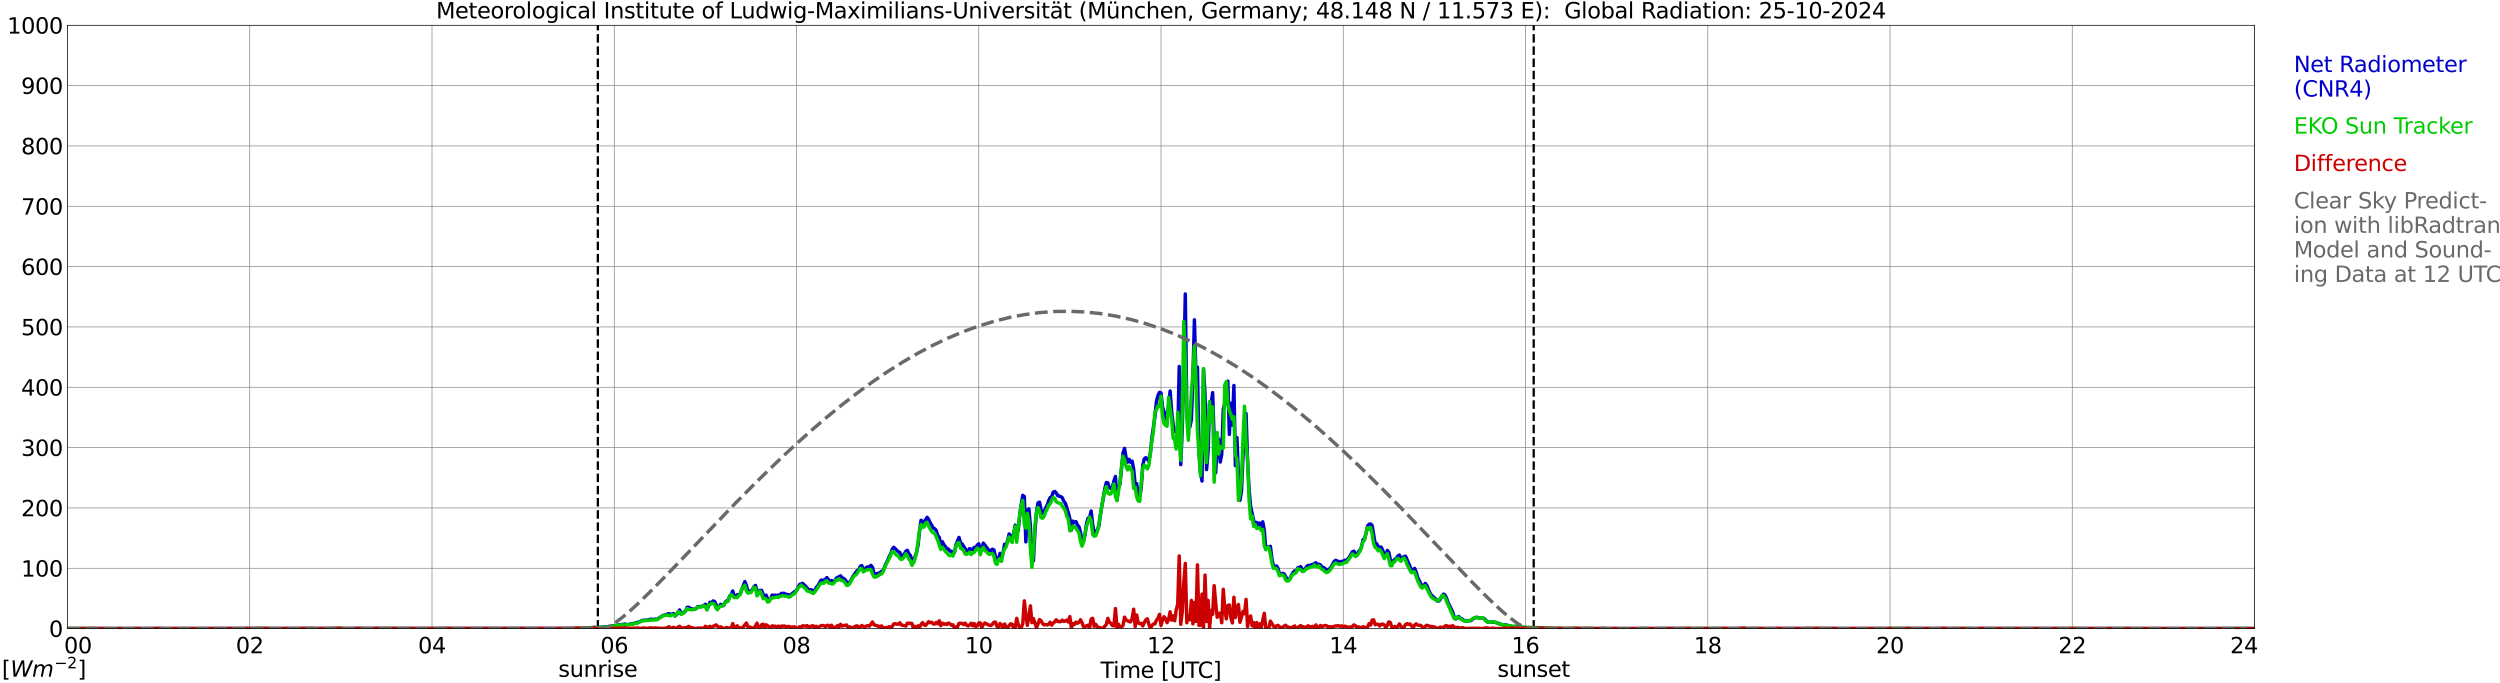 <?xml version="1.0" encoding="utf-8" standalone="no"?>
<!DOCTYPE svg PUBLIC "-//W3C//DTD SVG 1.1//EN"
  "http://www.w3.org/Graphics/SVG/1.1/DTD/svg11.dtd">
<svg xmlns:xlink="http://www.w3.org/1999/xlink" width="1085.4pt" height="296.64pt" viewBox="0 0 1085.4 296.64" xmlns="http://www.w3.org/2000/svg" version="1.1">
 <defs>
  <style type="text/css">*{stroke-linejoin: round; stroke-linecap: butt}</style>
 </defs>
 <g id="figure_1">
  <g id="patch_1">
   <path d="M 0 296.64 
L 1085.4 296.64 
L 1085.4 0 
L 0 0 
z
" style="fill: #ffffff"/>
  </g>
  <g id="axes_1">
   <g id="patch_2">
    <path d="M 29.306 272.909 
L 978.814 272.909 
L 978.814 10.976 
L 29.306 10.976 
z
" style="fill: #ffffff"/>
   </g>
   <g id="patch_3">
    <path d="M 978.814 272.909 
L 978.814 272.909 
L 978.814 10.976 
L 978.814 10.976 
z
" clip-path="url(#p2dadd17ab5)" style="fill: #d3d3d3; opacity: 0.25; stroke: #d3d3d3; stroke-linejoin: miter"/>
   </g>
   <g id="matplotlib.axis_1">
    <g id="xtick_1">
     <g id="line2d_1">
      <path d="M 29.306 272.909 
L 29.306 10.976 
" clip-path="url(#p2dadd17ab5)" style="fill: none; stroke: #808080; stroke-width: 0.3; stroke-linecap: square"/>
     </g>
     <g id="line2d_2"/>
     <g id="text_1">
      <!--    00 -->
      <g transform="translate(18.733 283.627) scale(0.095 -0.095)">
       <defs>
        <path id="DejaVuSans-20" transform="scale(0.016)"/>
        <path id="DejaVuSans-30" d="M 2034 4250 
Q 1547 4250 1301 3770 
Q 1056 3291 1056 2328 
Q 1056 1369 1301 889 
Q 1547 409 2034 409 
Q 2525 409 2770 889 
Q 3016 1369 3016 2328 
Q 3016 3291 2770 3770 
Q 2525 4250 2034 4250 
z
M 2034 4750 
Q 2819 4750 3233 4129 
Q 3647 3509 3647 2328 
Q 3647 1150 3233 529 
Q 2819 -91 2034 -91 
Q 1250 -91 836 529 
Q 422 1150 422 2328 
Q 422 3509 836 4129 
Q 1250 4750 2034 4750 
z
" transform="scale(0.016)"/>
       </defs>
       <use xlink:href="#DejaVuSans-20"/>
       <use xlink:href="#DejaVuSans-20" transform="translate(31.787 0)"/>
       <use xlink:href="#DejaVuSans-20" transform="translate(63.574 0)"/>
       <use xlink:href="#DejaVuSans-30" transform="translate(95.361 0)"/>
       <use xlink:href="#DejaVuSans-30" transform="translate(158.984 0)"/>
      </g>
     </g>
    </g>
    <g id="xtick_2">
     <g id="line2d_3">
      <path d="M 108.431 272.909 
L 108.431 10.976 
" clip-path="url(#p2dadd17ab5)" style="fill: none; stroke: #808080; stroke-width: 0.3; stroke-linecap: square"/>
     </g>
     <g id="line2d_4"/>
     <g id="text_2">
      <!-- 02 -->
      <g transform="translate(102.387 283.627) scale(0.095 -0.095)">
       <defs>
        <path id="DejaVuSans-32" d="M 1228 531 
L 3431 531 
L 3431 0 
L 469 0 
L 469 531 
Q 828 903 1448 1529 
Q 2069 2156 2228 2338 
Q 2531 2678 2651 2914 
Q 2772 3150 2772 3378 
Q 2772 3750 2511 3984 
Q 2250 4219 1831 4219 
Q 1534 4219 1204 4116 
Q 875 4013 500 3803 
L 500 4441 
Q 881 4594 1212 4672 
Q 1544 4750 1819 4750 
Q 2544 4750 2975 4387 
Q 3406 4025 3406 3419 
Q 3406 3131 3298 2873 
Q 3191 2616 2906 2266 
Q 2828 2175 2409 1742 
Q 1991 1309 1228 531 
z
" transform="scale(0.016)"/>
       </defs>
       <use xlink:href="#DejaVuSans-30"/>
       <use xlink:href="#DejaVuSans-32" transform="translate(63.623 0)"/>
      </g>
     </g>
    </g>
    <g id="xtick_3">
     <g id="line2d_5">
      <path d="M 187.557 272.909 
L 187.557 10.976 
" clip-path="url(#p2dadd17ab5)" style="fill: none; stroke: #808080; stroke-width: 0.3; stroke-linecap: square"/>
     </g>
     <g id="line2d_6"/>
     <g id="text_3">
      <!-- 04 -->
      <g transform="translate(181.513 283.627) scale(0.095 -0.095)">
       <defs>
        <path id="DejaVuSans-34" d="M 2419 4116 
L 825 1625 
L 2419 1625 
L 2419 4116 
z
M 2253 4666 
L 3047 4666 
L 3047 1625 
L 3713 1625 
L 3713 1100 
L 3047 1100 
L 3047 0 
L 2419 0 
L 2419 1100 
L 313 1100 
L 313 1709 
L 2253 4666 
z
" transform="scale(0.016)"/>
       </defs>
       <use xlink:href="#DejaVuSans-30"/>
       <use xlink:href="#DejaVuSans-34" transform="translate(63.623 0)"/>
      </g>
     </g>
    </g>
    <g id="xtick_4">
     <g id="line2d_7">
      <path d="M 266.683 272.909 
L 266.683 10.976 
" clip-path="url(#p2dadd17ab5)" style="fill: none; stroke: #808080; stroke-width: 0.3; stroke-linecap: square"/>
     </g>
     <g id="line2d_8"/>
     <g id="text_4">
      <!-- 06 -->
      <g transform="translate(260.638 283.627) scale(0.095 -0.095)">
       <defs>
        <path id="DejaVuSans-36" d="M 2113 2584 
Q 1688 2584 1439 2293 
Q 1191 2003 1191 1497 
Q 1191 994 1439 701 
Q 1688 409 2113 409 
Q 2538 409 2786 701 
Q 3034 994 3034 1497 
Q 3034 2003 2786 2293 
Q 2538 2584 2113 2584 
z
M 3366 4563 
L 3366 3988 
Q 3128 4100 2886 4159 
Q 2644 4219 2406 4219 
Q 1781 4219 1451 3797 
Q 1122 3375 1075 2522 
Q 1259 2794 1537 2939 
Q 1816 3084 2150 3084 
Q 2853 3084 3261 2657 
Q 3669 2231 3669 1497 
Q 3669 778 3244 343 
Q 2819 -91 2113 -91 
Q 1303 -91 875 529 
Q 447 1150 447 2328 
Q 447 3434 972 4092 
Q 1497 4750 2381 4750 
Q 2619 4750 2861 4703 
Q 3103 4656 3366 4563 
z
" transform="scale(0.016)"/>
       </defs>
       <use xlink:href="#DejaVuSans-30"/>
       <use xlink:href="#DejaVuSans-36" transform="translate(63.623 0)"/>
      </g>
     </g>
    </g>
    <g id="xtick_5">
     <g id="line2d_9">
      <path d="M 345.808 272.909 
L 345.808 10.976 
" clip-path="url(#p2dadd17ab5)" style="fill: none; stroke: #808080; stroke-width: 0.3; stroke-linecap: square"/>
     </g>
     <g id="line2d_10"/>
     <g id="text_5">
      <!-- 08 -->
      <g transform="translate(339.764 283.627) scale(0.095 -0.095)">
       <defs>
        <path id="DejaVuSans-38" d="M 2034 2216 
Q 1584 2216 1326 1975 
Q 1069 1734 1069 1313 
Q 1069 891 1326 650 
Q 1584 409 2034 409 
Q 2484 409 2743 651 
Q 3003 894 3003 1313 
Q 3003 1734 2745 1975 
Q 2488 2216 2034 2216 
z
M 1403 2484 
Q 997 2584 770 2862 
Q 544 3141 544 3541 
Q 544 4100 942 4425 
Q 1341 4750 2034 4750 
Q 2731 4750 3128 4425 
Q 3525 4100 3525 3541 
Q 3525 3141 3298 2862 
Q 3072 2584 2669 2484 
Q 3125 2378 3379 2068 
Q 3634 1759 3634 1313 
Q 3634 634 3220 271 
Q 2806 -91 2034 -91 
Q 1263 -91 848 271 
Q 434 634 434 1313 
Q 434 1759 690 2068 
Q 947 2378 1403 2484 
z
M 1172 3481 
Q 1172 3119 1398 2916 
Q 1625 2713 2034 2713 
Q 2441 2713 2670 2916 
Q 2900 3119 2900 3481 
Q 2900 3844 2670 4047 
Q 2441 4250 2034 4250 
Q 1625 4250 1398 4047 
Q 1172 3844 1172 3481 
z
" transform="scale(0.016)"/>
       </defs>
       <use xlink:href="#DejaVuSans-30"/>
       <use xlink:href="#DejaVuSans-38" transform="translate(63.623 0)"/>
      </g>
     </g>
    </g>
    <g id="xtick_6">
     <g id="line2d_11">
      <path d="M 424.934 272.909 
L 424.934 10.976 
" clip-path="url(#p2dadd17ab5)" style="fill: none; stroke: #808080; stroke-width: 0.3; stroke-linecap: square"/>
     </g>
     <g id="line2d_12"/>
     <g id="text_6">
      <!-- 10 -->
      <g transform="translate(418.89 283.627) scale(0.095 -0.095)">
       <defs>
        <path id="DejaVuSans-31" d="M 794 531 
L 1825 531 
L 1825 4091 
L 703 3866 
L 703 4441 
L 1819 4666 
L 2450 4666 
L 2450 531 
L 3481 531 
L 3481 0 
L 794 0 
L 794 531 
z
" transform="scale(0.016)"/>
       </defs>
       <use xlink:href="#DejaVuSans-31"/>
       <use xlink:href="#DejaVuSans-30" transform="translate(63.623 0)"/>
      </g>
     </g>
    </g>
    <g id="xtick_7">
     <g id="line2d_13">
      <path d="M 504.06 272.909 
L 504.06 10.976 
" clip-path="url(#p2dadd17ab5)" style="fill: none; stroke: #808080; stroke-width: 0.3; stroke-linecap: square"/>
     </g>
     <g id="line2d_14"/>
     <g id="text_7">
      <!-- 12 -->
      <g transform="translate(498.015 283.627) scale(0.095 -0.095)">
       <use xlink:href="#DejaVuSans-31"/>
       <use xlink:href="#DejaVuSans-32" transform="translate(63.623 0)"/>
      </g>
     </g>
    </g>
    <g id="xtick_8">
     <g id="line2d_15">
      <path d="M 583.185 272.909 
L 583.185 10.976 
" clip-path="url(#p2dadd17ab5)" style="fill: none; stroke: #808080; stroke-width: 0.3; stroke-linecap: square"/>
     </g>
     <g id="line2d_16"/>
     <g id="text_8">
      <!-- 14 -->
      <g transform="translate(577.141 283.627) scale(0.095 -0.095)">
       <use xlink:href="#DejaVuSans-31"/>
       <use xlink:href="#DejaVuSans-34" transform="translate(63.623 0)"/>
      </g>
     </g>
    </g>
    <g id="xtick_9">
     <g id="line2d_17">
      <path d="M 662.311 272.909 
L 662.311 10.976 
" clip-path="url(#p2dadd17ab5)" style="fill: none; stroke: #808080; stroke-width: 0.3; stroke-linecap: square"/>
     </g>
     <g id="line2d_18"/>
     <g id="text_9">
      <!-- 16 -->
      <g transform="translate(656.267 283.627) scale(0.095 -0.095)">
       <use xlink:href="#DejaVuSans-31"/>
       <use xlink:href="#DejaVuSans-36" transform="translate(63.623 0)"/>
      </g>
     </g>
    </g>
    <g id="xtick_10">
     <g id="line2d_19">
      <path d="M 741.437 272.909 
L 741.437 10.976 
" clip-path="url(#p2dadd17ab5)" style="fill: none; stroke: #808080; stroke-width: 0.3; stroke-linecap: square"/>
     </g>
     <g id="line2d_20"/>
     <g id="text_10">
      <!-- 18 -->
      <g transform="translate(735.392 283.627) scale(0.095 -0.095)">
       <use xlink:href="#DejaVuSans-31"/>
       <use xlink:href="#DejaVuSans-38" transform="translate(63.623 0)"/>
      </g>
     </g>
    </g>
    <g id="xtick_11">
     <g id="line2d_21">
      <path d="M 820.562 272.909 
L 820.562 10.976 
" clip-path="url(#p2dadd17ab5)" style="fill: none; stroke: #808080; stroke-width: 0.3; stroke-linecap: square"/>
     </g>
     <g id="line2d_22"/>
     <g id="text_11">
      <!-- 20 -->
      <g transform="translate(814.518 283.627) scale(0.095 -0.095)">
       <use xlink:href="#DejaVuSans-32"/>
       <use xlink:href="#DejaVuSans-30" transform="translate(63.623 0)"/>
      </g>
     </g>
    </g>
    <g id="xtick_12">
     <g id="line2d_23">
      <path d="M 899.688 272.909 
L 899.688 10.976 
" clip-path="url(#p2dadd17ab5)" style="fill: none; stroke: #808080; stroke-width: 0.3; stroke-linecap: square"/>
     </g>
     <g id="line2d_24"/>
     <g id="text_12">
      <!-- 22 -->
      <g transform="translate(893.644 283.627) scale(0.095 -0.095)">
       <use xlink:href="#DejaVuSans-32"/>
       <use xlink:href="#DejaVuSans-32" transform="translate(63.623 0)"/>
      </g>
     </g>
    </g>
    <g id="xtick_13">
     <g id="line2d_25">
      <path d="M 978.814 272.909 
L 978.814 10.976 
" clip-path="url(#p2dadd17ab5)" style="fill: none; stroke: #808080; stroke-width: 0.3; stroke-linecap: square"/>
     </g>
     <g id="line2d_26"/>
     <g id="text_13">
      <!-- 24    -->
      <g transform="translate(968.241 283.627) scale(0.095 -0.095)">
       <use xlink:href="#DejaVuSans-32"/>
       <use xlink:href="#DejaVuSans-34" transform="translate(63.623 0)"/>
       <use xlink:href="#DejaVuSans-20" transform="translate(127.246 0)"/>
       <use xlink:href="#DejaVuSans-20" transform="translate(159.033 0)"/>
       <use xlink:href="#DejaVuSans-20" transform="translate(190.82 0)"/>
      </g>
     </g>
    </g>
    <g id="text_14">
     <!-- Time [UTC] -->
     <g transform="translate(477.806 294.322) scale(0.095 -0.095)">
      <defs>
       <path id="DejaVuSans-54" d="M -19 4666 
L 3928 4666 
L 3928 4134 
L 2272 4134 
L 2272 0 
L 1638 0 
L 1638 4134 
L -19 4134 
L -19 4666 
z
" transform="scale(0.016)"/>
       <path id="DejaVuSans-69" d="M 603 3500 
L 1178 3500 
L 1178 0 
L 603 0 
L 603 3500 
z
M 603 4863 
L 1178 4863 
L 1178 4134 
L 603 4134 
L 603 4863 
z
" transform="scale(0.016)"/>
       <path id="DejaVuSans-6d" d="M 3328 2828 
Q 3544 3216 3844 3400 
Q 4144 3584 4550 3584 
Q 5097 3584 5394 3201 
Q 5691 2819 5691 2113 
L 5691 0 
L 5113 0 
L 5113 2094 
Q 5113 2597 4934 2840 
Q 4756 3084 4391 3084 
Q 3944 3084 3684 2787 
Q 3425 2491 3425 1978 
L 3425 0 
L 2847 0 
L 2847 2094 
Q 2847 2600 2669 2842 
Q 2491 3084 2119 3084 
Q 1678 3084 1418 2786 
Q 1159 2488 1159 1978 
L 1159 0 
L 581 0 
L 581 3500 
L 1159 3500 
L 1159 2956 
Q 1356 3278 1631 3431 
Q 1906 3584 2284 3584 
Q 2666 3584 2933 3390 
Q 3200 3197 3328 2828 
z
" transform="scale(0.016)"/>
       <path id="DejaVuSans-65" d="M 3597 1894 
L 3597 1613 
L 953 1613 
Q 991 1019 1311 708 
Q 1631 397 2203 397 
Q 2534 397 2845 478 
Q 3156 559 3463 722 
L 3463 178 
Q 3153 47 2828 -22 
Q 2503 -91 2169 -91 
Q 1331 -91 842 396 
Q 353 884 353 1716 
Q 353 2575 817 3079 
Q 1281 3584 2069 3584 
Q 2775 3584 3186 3129 
Q 3597 2675 3597 1894 
z
M 3022 2063 
Q 3016 2534 2758 2815 
Q 2500 3097 2075 3097 
Q 1594 3097 1305 2825 
Q 1016 2553 972 2059 
L 3022 2063 
z
" transform="scale(0.016)"/>
       <path id="DejaVuSans-5b" d="M 550 4863 
L 1875 4863 
L 1875 4416 
L 1125 4416 
L 1125 -397 
L 1875 -397 
L 1875 -844 
L 550 -844 
L 550 4863 
z
" transform="scale(0.016)"/>
       <path id="DejaVuSans-55" d="M 556 4666 
L 1191 4666 
L 1191 1831 
Q 1191 1081 1462 751 
Q 1734 422 2344 422 
Q 2950 422 3222 751 
Q 3494 1081 3494 1831 
L 3494 4666 
L 4128 4666 
L 4128 1753 
Q 4128 841 3676 375 
Q 3225 -91 2344 -91 
Q 1459 -91 1007 375 
Q 556 841 556 1753 
L 556 4666 
z
" transform="scale(0.016)"/>
       <path id="DejaVuSans-43" d="M 4122 4306 
L 4122 3641 
Q 3803 3938 3442 4084 
Q 3081 4231 2675 4231 
Q 1875 4231 1450 3742 
Q 1025 3253 1025 2328 
Q 1025 1406 1450 917 
Q 1875 428 2675 428 
Q 3081 428 3442 575 
Q 3803 722 4122 1019 
L 4122 359 
Q 3791 134 3420 21 
Q 3050 -91 2638 -91 
Q 1578 -91 968 557 
Q 359 1206 359 2328 
Q 359 3453 968 4101 
Q 1578 4750 2638 4750 
Q 3056 4750 3426 4639 
Q 3797 4528 4122 4306 
z
" transform="scale(0.016)"/>
       <path id="DejaVuSans-5d" d="M 1947 4863 
L 1947 -844 
L 622 -844 
L 622 -397 
L 1369 -397 
L 1369 4416 
L 622 4416 
L 622 4863 
L 1947 4863 
z
" transform="scale(0.016)"/>
      </defs>
      <use xlink:href="#DejaVuSans-54"/>
      <use xlink:href="#DejaVuSans-69" transform="translate(57.959 0)"/>
      <use xlink:href="#DejaVuSans-6d" transform="translate(85.742 0)"/>
      <use xlink:href="#DejaVuSans-65" transform="translate(183.154 0)"/>
      <use xlink:href="#DejaVuSans-20" transform="translate(244.678 0)"/>
      <use xlink:href="#DejaVuSans-5b" transform="translate(276.465 0)"/>
      <use xlink:href="#DejaVuSans-55" transform="translate(315.479 0)"/>
      <use xlink:href="#DejaVuSans-54" transform="translate(388.672 0)"/>
      <use xlink:href="#DejaVuSans-43" transform="translate(443.881 0)"/>
      <use xlink:href="#DejaVuSans-5d" transform="translate(513.705 0)"/>
     </g>
    </g>
   </g>
   <g id="matplotlib.axis_2">
    <g id="ytick_1">
     <g id="line2d_27">
      <path d="M 29.306 272.909 
L 978.814 272.909 
" clip-path="url(#p2dadd17ab5)" style="fill: none; stroke: #808080; stroke-width: 0.3; stroke-linecap: square"/>
     </g>
     <g id="line2d_28"/>
     <g id="text_15">
      <!-- 0 -->
      <g transform="translate(21.261 276.518) scale(0.095 -0.095)">
       <use xlink:href="#DejaVuSans-30"/>
      </g>
     </g>
    </g>
    <g id="ytick_2">
     <g id="line2d_29">
      <path d="M 29.306 246.715 
L 978.814 246.715 
" clip-path="url(#p2dadd17ab5)" style="fill: none; stroke: #808080; stroke-width: 0.3; stroke-linecap: square"/>
     </g>
     <g id="line2d_30"/>
     <g id="text_16">
      <!-- 100 -->
      <g transform="translate(9.173 250.325) scale(0.095 -0.095)">
       <use xlink:href="#DejaVuSans-31"/>
       <use xlink:href="#DejaVuSans-30" transform="translate(63.623 0)"/>
       <use xlink:href="#DejaVuSans-30" transform="translate(127.246 0)"/>
      </g>
     </g>
    </g>
    <g id="ytick_3">
     <g id="line2d_31">
      <path d="M 29.306 220.522 
L 978.814 220.522 
" clip-path="url(#p2dadd17ab5)" style="fill: none; stroke: #808080; stroke-width: 0.3; stroke-linecap: square"/>
     </g>
     <g id="line2d_32"/>
     <g id="text_17">
      <!-- 200 -->
      <g transform="translate(9.173 224.131) scale(0.095 -0.095)">
       <use xlink:href="#DejaVuSans-32"/>
       <use xlink:href="#DejaVuSans-30" transform="translate(63.623 0)"/>
       <use xlink:href="#DejaVuSans-30" transform="translate(127.246 0)"/>
      </g>
     </g>
    </g>
    <g id="ytick_4">
     <g id="line2d_33">
      <path d="M 29.306 194.329 
L 978.814 194.329 
" clip-path="url(#p2dadd17ab5)" style="fill: none; stroke: #808080; stroke-width: 0.3; stroke-linecap: square"/>
     </g>
     <g id="line2d_34"/>
     <g id="text_18">
      <!-- 300 -->
      <g transform="translate(9.173 197.938) scale(0.095 -0.095)">
       <defs>
        <path id="DejaVuSans-33" d="M 2597 2516 
Q 3050 2419 3304 2112 
Q 3559 1806 3559 1356 
Q 3559 666 3084 287 
Q 2609 -91 1734 -91 
Q 1441 -91 1130 -33 
Q 819 25 488 141 
L 488 750 
Q 750 597 1062 519 
Q 1375 441 1716 441 
Q 2309 441 2620 675 
Q 2931 909 2931 1356 
Q 2931 1769 2642 2001 
Q 2353 2234 1838 2234 
L 1294 2234 
L 1294 2753 
L 1863 2753 
Q 2328 2753 2575 2939 
Q 2822 3125 2822 3475 
Q 2822 3834 2567 4026 
Q 2313 4219 1838 4219 
Q 1578 4219 1281 4162 
Q 984 4106 628 3988 
L 628 4550 
Q 988 4650 1302 4700 
Q 1616 4750 1894 4750 
Q 2613 4750 3031 4423 
Q 3450 4097 3450 3541 
Q 3450 3153 3228 2886 
Q 3006 2619 2597 2516 
z
" transform="scale(0.016)"/>
       </defs>
       <use xlink:href="#DejaVuSans-33"/>
       <use xlink:href="#DejaVuSans-30" transform="translate(63.623 0)"/>
       <use xlink:href="#DejaVuSans-30" transform="translate(127.246 0)"/>
      </g>
     </g>
    </g>
    <g id="ytick_5">
     <g id="line2d_35">
      <path d="M 29.306 168.136 
L 978.814 168.136 
" clip-path="url(#p2dadd17ab5)" style="fill: none; stroke: #808080; stroke-width: 0.3; stroke-linecap: square"/>
     </g>
     <g id="line2d_36"/>
     <g id="text_19">
      <!-- 400 -->
      <g transform="translate(9.173 171.745) scale(0.095 -0.095)">
       <use xlink:href="#DejaVuSans-34"/>
       <use xlink:href="#DejaVuSans-30" transform="translate(63.623 0)"/>
       <use xlink:href="#DejaVuSans-30" transform="translate(127.246 0)"/>
      </g>
     </g>
    </g>
    <g id="ytick_6">
     <g id="line2d_37">
      <path d="M 29.306 141.942 
L 978.814 141.942 
" clip-path="url(#p2dadd17ab5)" style="fill: none; stroke: #808080; stroke-width: 0.3; stroke-linecap: square"/>
     </g>
     <g id="line2d_38"/>
     <g id="text_20">
      <!-- 500 -->
      <g transform="translate(9.173 145.551) scale(0.095 -0.095)">
       <defs>
        <path id="DejaVuSans-35" d="M 691 4666 
L 3169 4666 
L 3169 4134 
L 1269 4134 
L 1269 2991 
Q 1406 3038 1543 3061 
Q 1681 3084 1819 3084 
Q 2600 3084 3056 2656 
Q 3513 2228 3513 1497 
Q 3513 744 3044 326 
Q 2575 -91 1722 -91 
Q 1428 -91 1123 -41 
Q 819 9 494 109 
L 494 744 
Q 775 591 1075 516 
Q 1375 441 1709 441 
Q 2250 441 2565 725 
Q 2881 1009 2881 1497 
Q 2881 1984 2565 2268 
Q 2250 2553 1709 2553 
Q 1456 2553 1204 2497 
Q 953 2441 691 2322 
L 691 4666 
z
" transform="scale(0.016)"/>
       </defs>
       <use xlink:href="#DejaVuSans-35"/>
       <use xlink:href="#DejaVuSans-30" transform="translate(63.623 0)"/>
       <use xlink:href="#DejaVuSans-30" transform="translate(127.246 0)"/>
      </g>
     </g>
    </g>
    <g id="ytick_7">
     <g id="line2d_39">
      <path d="M 29.306 115.749 
L 978.814 115.749 
" clip-path="url(#p2dadd17ab5)" style="fill: none; stroke: #808080; stroke-width: 0.3; stroke-linecap: square"/>
     </g>
     <g id="line2d_40"/>
     <g id="text_21">
      <!-- 600 -->
      <g transform="translate(9.173 119.358) scale(0.095 -0.095)">
       <use xlink:href="#DejaVuSans-36"/>
       <use xlink:href="#DejaVuSans-30" transform="translate(63.623 0)"/>
       <use xlink:href="#DejaVuSans-30" transform="translate(127.246 0)"/>
      </g>
     </g>
    </g>
    <g id="ytick_8">
     <g id="line2d_41">
      <path d="M 29.306 89.556 
L 978.814 89.556 
" clip-path="url(#p2dadd17ab5)" style="fill: none; stroke: #808080; stroke-width: 0.3; stroke-linecap: square"/>
     </g>
     <g id="line2d_42"/>
     <g id="text_22">
      <!-- 700 -->
      <g transform="translate(9.173 93.165) scale(0.095 -0.095)">
       <defs>
        <path id="DejaVuSans-37" d="M 525 4666 
L 3525 4666 
L 3525 4397 
L 1831 0 
L 1172 0 
L 2766 4134 
L 525 4134 
L 525 4666 
z
" transform="scale(0.016)"/>
       </defs>
       <use xlink:href="#DejaVuSans-37"/>
       <use xlink:href="#DejaVuSans-30" transform="translate(63.623 0)"/>
       <use xlink:href="#DejaVuSans-30" transform="translate(127.246 0)"/>
      </g>
     </g>
    </g>
    <g id="ytick_9">
     <g id="line2d_43">
      <path d="M 29.306 63.362 
L 978.814 63.362 
" clip-path="url(#p2dadd17ab5)" style="fill: none; stroke: #808080; stroke-width: 0.3; stroke-linecap: square"/>
     </g>
     <g id="line2d_44"/>
     <g id="text_23">
      <!-- 800 -->
      <g transform="translate(9.173 66.972) scale(0.095 -0.095)">
       <use xlink:href="#DejaVuSans-38"/>
       <use xlink:href="#DejaVuSans-30" transform="translate(63.623 0)"/>
       <use xlink:href="#DejaVuSans-30" transform="translate(127.246 0)"/>
      </g>
     </g>
    </g>
    <g id="ytick_10">
     <g id="line2d_45">
      <path d="M 29.306 37.169 
L 978.814 37.169 
" clip-path="url(#p2dadd17ab5)" style="fill: none; stroke: #808080; stroke-width: 0.3; stroke-linecap: square"/>
     </g>
     <g id="line2d_46"/>
     <g id="text_24">
      <!-- 900 -->
      <g transform="translate(9.173 40.778) scale(0.095 -0.095)">
       <defs>
        <path id="DejaVuSans-39" d="M 703 97 
L 703 672 
Q 941 559 1184 500 
Q 1428 441 1663 441 
Q 2288 441 2617 861 
Q 2947 1281 2994 2138 
Q 2813 1869 2534 1725 
Q 2256 1581 1919 1581 
Q 1219 1581 811 2004 
Q 403 2428 403 3163 
Q 403 3881 828 4315 
Q 1253 4750 1959 4750 
Q 2769 4750 3195 4129 
Q 3622 3509 3622 2328 
Q 3622 1225 3098 567 
Q 2575 -91 1691 -91 
Q 1453 -91 1209 -44 
Q 966 3 703 97 
z
M 1959 2075 
Q 2384 2075 2632 2365 
Q 2881 2656 2881 3163 
Q 2881 3666 2632 3958 
Q 2384 4250 1959 4250 
Q 1534 4250 1286 3958 
Q 1038 3666 1038 3163 
Q 1038 2656 1286 2365 
Q 1534 2075 1959 2075 
z
" transform="scale(0.016)"/>
       </defs>
       <use xlink:href="#DejaVuSans-39"/>
       <use xlink:href="#DejaVuSans-30" transform="translate(63.623 0)"/>
       <use xlink:href="#DejaVuSans-30" transform="translate(127.246 0)"/>
      </g>
     </g>
    </g>
    <g id="ytick_11">
     <g id="line2d_47">
      <path d="M 29.306 10.976 
L 978.814 10.976 
" clip-path="url(#p2dadd17ab5)" style="fill: none; stroke: #808080; stroke-width: 0.3; stroke-linecap: square"/>
     </g>
     <g id="line2d_48"/>
     <g id="text_25">
      <!-- 1000 -->
      <g transform="translate(3.128 14.585) scale(0.095 -0.095)">
       <use xlink:href="#DejaVuSans-31"/>
       <use xlink:href="#DejaVuSans-30" transform="translate(63.623 0)"/>
       <use xlink:href="#DejaVuSans-30" transform="translate(127.246 0)"/>
       <use xlink:href="#DejaVuSans-30" transform="translate(190.869 0)"/>
      </g>
     </g>
    </g>
   </g>
   <g id="line2d_49">
    <path d="M 259.561 272.909 
L 259.561 10.976 
" clip-path="url(#p2dadd17ab5)" style="fill: none; stroke-dasharray: 3.7,1.6; stroke-dashoffset: 0; stroke: #000000"/>
   </g>
   <g id="line2d_50">
    <path d="M 665.872 272.909 
L 665.872 10.976 
" clip-path="url(#p2dadd17ab5)" style="fill: none; stroke-dasharray: 3.7,1.6; stroke-dashoffset: 0; stroke: #000000"/>
   </g>
   <g id="line2d_51">
    <path d="M 29.306 272.909 
L 252.176 272.862 
L 253.495 272.72 
L 254.155 272.801 
L 258.111 272.335 
L 258.77 272.458 
L 260.748 272.356 
L 264.045 272.073 
L 266.023 271.727 
L 271.298 270.957 
L 271.958 271.141 
L 272.617 271.183 
L 273.277 270.999 
L 274.595 270.777 
L 276.573 270.31 
L 277.233 270.007 
L 277.892 269.886 
L 278.552 269.48 
L 279.211 269.297 
L 281.189 269.236 
L 282.508 268.812 
L 283.827 268.933 
L 284.486 268.812 
L 285.145 268.912 
L 287.124 267.696 
L 287.783 267.251 
L 288.442 267.028 
L 289.102 266.968 
L 289.761 266.562 
L 290.42 266.46 
L 291.08 267.11 
L 291.739 266.502 
L 292.399 266.4 
L 293.058 267.453 
L 294.377 266.156 
L 295.036 264.799 
L 295.696 266.381 
L 296.355 266.219 
L 297.674 265.326 
L 298.333 263.665 
L 298.992 263.626 
L 299.652 264.152 
L 300.311 264.414 
L 301.63 264.496 
L 302.289 264.131 
L 302.949 263.422 
L 304.267 263.28 
L 304.927 263.301 
L 306.246 262.369 
L 306.905 264.456 
L 307.564 263.22 
L 308.224 261.538 
L 308.883 261.74 
L 309.543 260.931 
L 310.202 261.114 
L 311.521 263.707 
L 312.18 263.686 
L 312.839 262.369 
L 313.499 262.775 
L 314.158 262.895 
L 314.818 261.499 
L 315.477 260.87 
L 316.136 260.768 
L 316.796 258.825 
L 317.455 258.136 
L 318.114 256.596 
L 318.774 258.804 
L 319.433 259.228 
L 320.093 258.217 
L 320.752 258.256 
L 321.411 257.772 
L 322.73 254.165 
L 323.39 252.504 
L 324.049 254.165 
L 324.708 256.818 
L 325.368 256.575 
L 326.027 256.716 
L 326.686 255.886 
L 327.346 254.752 
L 328.005 254.165 
L 328.665 256.334 
L 329.324 257.67 
L 329.983 256.334 
L 330.643 256.313 
L 331.961 259.676 
L 332.621 258.398 
L 333.28 260.161 
L 333.94 260.506 
L 334.599 259.998 
L 335.258 258.358 
L 335.918 258.5 
L 336.577 258.398 
L 337.236 258.542 
L 337.896 258.337 
L 338.555 258.56 
L 339.215 257.628 
L 340.533 257.609 
L 341.193 258.055 
L 341.852 258.076 
L 342.512 258.358 
L 343.171 258.298 
L 345.149 256.758 
L 345.808 256.394 
L 347.127 253.801 
L 348.446 253.293 
L 349.765 254.508 
L 351.083 256.108 
L 351.743 255.988 
L 352.402 256.129 
L 353.721 256.779 
L 354.38 255.055 
L 355.04 254.348 
L 355.699 253.293 
L 356.359 251.996 
L 357.018 251.794 
L 357.677 252.017 
L 358.337 251.551 
L 358.996 250.781 
L 360.315 252.525 
L 360.974 252.017 
L 361.634 252.868 
L 362.293 252.381 
L 362.952 251.208 
L 363.612 250.639 
L 364.271 250.498 
L 364.93 249.992 
L 365.59 250.925 
L 366.249 251.105 
L 366.909 251.713 
L 367.568 252.625 
L 368.227 253.759 
L 368.887 252.685 
L 369.546 251.876 
L 370.206 250.377 
L 372.184 247.682 
L 372.843 247.42 
L 373.502 245.859 
L 374.162 245.576 
L 374.821 247.42 
L 375.481 247.197 
L 376.14 246.346 
L 376.799 246.142 
L 377.459 246.142 
L 378.118 245.453 
L 378.777 246.283 
L 379.437 248.858 
L 380.096 249.099 
L 380.756 249.12 
L 381.415 248.837 
L 382.074 248.696 
L 382.734 248.007 
L 383.393 247.823 
L 384.712 244.541 
L 385.371 243.347 
L 386.031 241.644 
L 386.69 240.51 
L 387.349 238.507 
L 388.009 237.595 
L 389.987 239.518 
L 390.646 239.842 
L 391.306 241.341 
L 391.965 241.199 
L 392.624 240.51 
L 393.284 239.316 
L 393.943 238.931 
L 394.603 240.531 
L 395.262 241.16 
L 395.921 243.266 
L 396.581 244.238 
L 397.24 241.768 
L 397.899 239.945 
L 398.559 236.744 
L 399.218 230.685 
L 399.878 225.905 
L 400.537 226.311 
L 401.196 227.181 
L 401.856 225.703 
L 402.515 224.608 
L 403.175 225.481 
L 403.834 226.958 
L 404.493 227.993 
L 405.153 229.328 
L 405.812 229.512 
L 406.471 230.381 
L 407.131 232.571 
L 407.79 233.239 
L 408.45 237.228 
L 409.109 235.164 
L 409.768 236.44 
L 410.428 237.27 
L 411.087 238.323 
L 411.746 238.383 
L 412.406 239.235 
L 413.065 239.376 
L 413.725 239.761 
L 414.384 239.863 
L 415.043 236.5 
L 416.362 233.339 
L 417.022 235.649 
L 417.681 236.136 
L 419.659 239.174 
L 420.318 239.195 
L 420.978 238.182 
L 422.297 238.708 
L 422.956 237.655 
L 423.615 238.14 
L 424.275 236.642 
L 424.934 236.115 
L 425.593 238.365 
L 426.253 238.931 
L 426.912 235.79 
L 428.231 237.493 
L 429.55 239.256 
L 430.209 239.012 
L 430.869 238.444 
L 431.528 238.768 
L 432.187 241.747 
L 432.847 244.117 
L 433.506 242.718 
L 434.165 240.248 
L 434.825 242.092 
L 435.484 240.146 
L 436.144 236.317 
L 436.803 236.621 
L 437.462 234.758 
L 438.122 231.84 
L 438.781 232.571 
L 439.44 233.582 
L 440.1 231.819 
L 440.759 228.011 
L 441.419 230.971 
L 442.078 230.342 
L 442.737 223.576 
L 443.397 218.875 
L 444.056 215.048 
L 444.716 215.614 
L 445.375 235.264 
L 446.034 221.468 
L 446.694 220.923 
L 447.353 228.236 
L 448.012 243.711 
L 448.672 243.468 
L 449.331 230.727 
L 449.991 222.46 
L 450.65 218.369 
L 451.309 218.026 
L 451.969 221.308 
L 452.628 222.806 
L 453.287 222.563 
L 453.947 220.517 
L 454.606 219.443 
L 455.266 217.458 
L 455.925 216.041 
L 456.584 215.776 
L 457.244 213.691 
L 457.903 213.387 
L 458.563 213.974 
L 459.222 215.189 
L 460.541 215.614 
L 461.2 216.059 
L 461.859 217.659 
L 462.519 218.411 
L 463.838 222.665 
L 464.497 225.258 
L 465.156 230.159 
L 465.816 226.251 
L 466.475 226.837 
L 467.134 226.473 
L 467.794 227.951 
L 468.453 228.681 
L 469.113 231.193 
L 469.772 234.557 
L 470.431 234.557 
L 471.091 232.165 
L 471.75 227.262 
L 472.409 224.954 
L 473.069 224.75 
L 473.728 221.874 
L 474.388 227.566 
L 475.047 231.819 
L 475.706 230.748 
L 476.366 230.159 
L 477.025 228.579 
L 478.344 219.849 
L 479.003 216.363 
L 479.663 212.172 
L 480.322 209.497 
L 480.981 209.618 
L 481.641 211.724 
L 482.3 212.091 
L 482.96 211.483 
L 483.619 208.869 
L 484.278 206.862 
L 484.938 217.114 
L 485.597 211.381 
L 486.256 210.144 
L 487.575 196.673 
L 488.235 194.688 
L 488.894 198.719 
L 489.553 200.665 
L 490.213 199.408 
L 490.872 200.683 
L 491.532 200.217 
L 492.191 203.703 
L 492.85 210.632 
L 493.51 209.982 
L 494.169 215.027 
L 494.828 215.532 
L 495.488 211.664 
L 496.147 202.061 
L 496.807 199.206 
L 497.466 198.698 
L 498.125 199.327 
L 498.785 200.217 
L 499.444 196.794 
L 500.103 190.049 
L 501.422 180.873 
L 502.082 174.349 
L 502.741 171.755 
L 503.4 170.359 
L 504.06 170.621 
L 504.719 176.84 
L 506.697 182.474 
L 508.016 169.77 
L 508.675 178.38 
L 509.335 184.64 
L 509.994 187.354 
L 510.654 186.908 
L 511.313 189.643 
L 511.972 159.115 
L 512.632 201.718 
L 513.291 186.159 
L 513.95 159.358 
L 514.61 127.635 
L 515.269 179.111 
L 515.929 185.633 
L 516.588 185.431 
L 517.247 182.209 
L 517.907 164.262 
L 518.566 138.857 
L 519.226 162.234 
L 519.885 159.418 
L 520.544 195.984 
L 521.204 205.081 
L 521.863 208.848 
L 522.522 160.23 
L 523.182 171.391 
L 523.841 203.884 
L 524.501 195.963 
L 525.16 174.755 
L 525.819 175.281 
L 526.479 170.48 
L 527.138 190.678 
L 527.797 205.241 
L 528.457 192.663 
L 529.116 190.596 
L 529.776 200.584 
L 530.435 197.118 
L 531.094 177.51 
L 531.754 175.362 
L 532.413 169.932 
L 533.073 165.477 
L 533.732 188.611 
L 534.391 175.037 
L 535.051 184.559 
L 535.71 167.36 
L 536.369 202.163 
L 537.029 189.989 
L 537.688 206.802 
L 538.348 217.196 
L 539.007 213.243 
L 540.326 182.856 
L 540.985 179.535 
L 541.644 200.199 
L 542.304 212.554 
L 542.963 219.828 
L 544.282 225.866 
L 544.941 227.77 
L 545.601 226.837 
L 546.26 228.639 
L 546.919 227.06 
L 547.579 229.876 
L 548.238 226.554 
L 548.898 230.282 
L 549.557 238.383 
L 550.216 237.514 
L 550.876 237.532 
L 551.535 237.189 
L 552.195 242.396 
L 552.854 245.597 
L 553.513 246.184 
L 554.173 245.718 
L 554.832 246.71 
L 555.491 249.201 
L 556.151 249.445 
L 556.81 248.918 
L 557.47 249.12 
L 558.788 251.47 
L 559.448 251.551 
L 560.107 251.085 
L 560.766 249.628 
L 561.426 248.491 
L 562.085 247.865 
L 562.745 248.392 
L 563.404 246.527 
L 564.063 246.346 
L 564.723 246.021 
L 565.382 247.297 
L 566.042 247.339 
L 566.701 246.972 
L 567.36 245.82 
L 568.02 245.474 
L 568.679 245.676 
L 569.338 245.191 
L 569.998 245.089 
L 571.317 244.34 
L 571.976 245.901 
L 572.635 244.989 
L 573.295 245.251 
L 573.954 246.304 
L 574.613 246.364 
L 575.932 247.357 
L 576.592 247.601 
L 577.91 246.244 
L 579.229 243.771 
L 579.889 243.266 
L 581.207 243.834 
L 581.867 243.934 
L 582.526 243.711 
L 583.185 243.834 
L 583.845 243.206 
L 584.504 243.326 
L 585.164 242.781 
L 585.823 241.888 
L 587.142 239.58 
L 587.801 239.295 
L 588.46 240.33 
L 589.12 240.835 
L 589.779 239.599 
L 590.439 238.829 
L 591.098 237.532 
L 591.757 234.352 
L 592.417 233.949 
L 593.076 231.618 
L 593.736 228.378 
L 594.395 227.628 
L 595.054 227.484 
L 595.714 228.113 
L 597.032 236.013 
L 597.692 236.076 
L 598.351 237.309 
L 599.011 237.532 
L 599.67 237.574 
L 600.329 238.952 
L 600.989 240.956 
L 601.648 241.524 
L 602.307 238.973 
L 602.967 239.803 
L 603.626 242.983 
L 604.286 245.212 
L 604.945 243.468 
L 605.604 242.841 
L 606.264 242.396 
L 606.923 241.362 
L 607.582 240.997 
L 608.242 242.739 
L 609.561 241.605 
L 610.22 241.485 
L 612.858 247.501 
L 613.517 247.965 
L 614.176 246.77 
L 614.836 248.332 
L 615.495 250.681 
L 617.473 254.652 
L 618.133 254.429 
L 618.792 253.293 
L 619.451 254.126 
L 620.77 257.284 
L 621.429 258.358 
L 623.408 260.142 
L 624.067 260.931 
L 624.726 260.931 
L 625.386 260.142 
L 626.045 258.702 
L 626.705 257.952 
L 627.364 258.358 
L 628.023 259.694 
L 628.683 261.619 
L 630.661 265.611 
L 631.32 267.778 
L 631.98 268.71 
L 632.639 268.346 
L 633.298 267.678 
L 633.958 268.487 
L 634.617 268.608 
L 635.936 269.601 
L 636.595 269.601 
L 637.255 269.438 
L 638.573 269.48 
L 639.892 268.364 
L 641.211 268.021 
L 642.53 268.406 
L 643.189 268.184 
L 643.848 268.325 
L 644.508 268.608 
L 645.167 269.399 
L 645.827 269.925 
L 646.486 270.169 
L 647.145 269.946 
L 648.464 270.148 
L 649.123 270.148 
L 652.42 271.303 
L 653.739 271.303 
L 655.058 271.628 
L 655.717 271.727 
L 656.377 272.094 
L 657.036 272.113 
L 657.695 271.932 
L 659.014 271.89 
L 660.333 272.296 
L 661.652 272.416 
L 662.97 272.681 
L 663.63 272.558 
L 664.949 272.66 
L 666.267 272.519 
L 668.246 272.519 
L 672.202 272.909 
L 978.154 272.909 
L 978.154 272.909 
" clip-path="url(#p2dadd17ab5)" style="fill: none; stroke: #0000cc; stroke-width: 1.5; stroke-linecap: square"/>
   </g>
   <g id="line2d_52">
    <path d="M 28.646 272.903 
L 40.515 272.841 
L 43.812 272.977 
L 45.79 272.872 
L 47.768 272.921 
L 52.384 272.888 
L 57 272.916 
L 58.319 272.842 
L 62.275 272.944 
L 64.912 272.895 
L 66.89 272.934 
L 68.209 272.841 
L 73.484 272.954 
L 93.266 272.909 
L 97.881 272.928 
L 99.2 272.91 
L 101.838 272.936 
L 106.453 272.863 
L 111.069 272.881 
L 112.388 272.791 
L 116.344 272.891 
L 123.597 272.966 
L 124.916 272.871 
L 126.235 272.924 
L 130.85 272.955 
L 135.466 272.849 
L 137.444 272.918 
L 142.06 272.92 
L 144.697 272.862 
L 146.676 272.754 
L 150.632 272.928 
L 154.588 272.904 
L 156.566 272.805 
L 157.885 272.882 
L 159.204 272.909 
L 160.523 272.924 
L 169.094 272.82 
L 170.413 272.872 
L 178.326 272.916 
L 180.304 272.971 
L 190.195 272.915 
L 191.513 272.941 
L 192.832 272.797 
L 198.107 272.939 
L 226.461 272.882 
L 227.779 272.978 
L 230.417 272.867 
L 231.736 272.951 
L 233.054 272.881 
L 235.033 272.973 
L 240.967 272.924 
L 242.945 272.961 
L 244.923 272.913 
L 247.561 272.899 
L 249.539 272.774 
L 250.858 272.739 
L 253.495 272.739 
L 256.133 272.591 
L 258.111 272.587 
L 259.43 272.524 
L 264.045 272.138 
L 269.98 271.248 
L 271.298 271.349 
L 272.617 271.185 
L 273.277 271.17 
L 276.573 270.587 
L 278.552 269.617 
L 281.849 269.259 
L 283.827 269.129 
L 285.145 269.094 
L 286.464 268.26 
L 287.783 267.345 
L 288.442 267.155 
L 289.102 267.169 
L 289.761 266.962 
L 290.42 267.27 
L 291.08 267.369 
L 291.739 266.74 
L 293.058 267.331 
L 293.717 266.614 
L 294.377 265.492 
L 295.036 265.796 
L 295.696 266.741 
L 297.014 266.026 
L 297.674 264.962 
L 298.333 264.184 
L 298.992 264.575 
L 299.652 264.712 
L 300.971 264.703 
L 301.63 264.515 
L 302.949 263.664 
L 303.608 263.505 
L 304.267 263.559 
L 304.927 263.407 
L 305.586 262.936 
L 306.246 263.381 
L 306.905 264.846 
L 307.564 262.593 
L 308.224 262.503 
L 308.883 262.021 
L 309.543 261.919 
L 310.202 262.303 
L 310.861 264.027 
L 311.521 264.725 
L 312.18 263.296 
L 312.839 263.157 
L 313.499 263.17 
L 314.158 262.742 
L 314.818 261.465 
L 315.477 261.384 
L 316.136 260.969 
L 316.796 259.144 
L 317.455 258.089 
L 318.774 259.433 
L 320.093 259.416 
L 320.752 258.534 
L 321.411 258.094 
L 322.071 255.682 
L 323.39 254.033 
L 324.049 256.586 
L 324.708 257.503 
L 325.368 257.28 
L 326.027 257.257 
L 327.346 255.021 
L 328.005 255.255 
L 328.665 258.703 
L 329.983 256.624 
L 330.643 257.956 
L 331.302 259.92 
L 331.961 259.797 
L 332.621 260.047 
L 333.28 261.401 
L 333.94 261.198 
L 334.599 259.848 
L 335.258 259.555 
L 336.577 259.435 
L 337.236 259.185 
L 337.896 259.42 
L 338.555 258.931 
L 339.215 258.718 
L 339.874 258.668 
L 341.852 258.93 
L 342.512 259.293 
L 343.171 258.979 
L 343.83 258.379 
L 344.49 258.051 
L 345.149 257.45 
L 345.808 256.56 
L 346.468 255.289 
L 347.787 254.041 
L 349.105 255.062 
L 349.765 255.565 
L 350.424 256.556 
L 351.743 256.923 
L 353.062 257.693 
L 353.721 257.052 
L 356.359 253.198 
L 357.018 253.155 
L 357.677 253.251 
L 358.337 252.3 
L 358.996 252.181 
L 359.655 253.118 
L 360.315 253.146 
L 360.974 253.467 
L 361.634 253.509 
L 362.293 252.893 
L 362.952 251.808 
L 363.612 251.961 
L 364.271 251.185 
L 364.93 251.862 
L 365.59 252.044 
L 366.249 252.378 
L 366.909 253.076 
L 367.568 254.181 
L 368.227 253.984 
L 368.887 253.47 
L 370.206 250.901 
L 370.865 250.027 
L 371.524 249.676 
L 372.184 248.867 
L 373.502 246.718 
L 374.162 246.922 
L 374.821 248.312 
L 376.14 247.467 
L 376.799 247.41 
L 377.459 247.178 
L 378.118 247.327 
L 378.777 249.147 
L 379.437 250.463 
L 380.096 250.591 
L 381.415 249.928 
L 382.074 249.343 
L 382.734 249.19 
L 383.393 248.118 
L 384.712 244.974 
L 386.031 242.489 
L 386.69 241.084 
L 387.349 239.38 
L 388.009 239.602 
L 388.668 240.408 
L 389.328 241.034 
L 389.987 241.404 
L 390.646 242.381 
L 391.306 242.935 
L 391.965 242.596 
L 392.624 241.678 
L 393.284 240.421 
L 393.943 241.299 
L 394.603 242.813 
L 395.262 243.469 
L 395.921 245.472 
L 396.581 244.329 
L 397.24 242.718 
L 397.899 239.878 
L 398.559 235.526 
L 399.218 230.252 
L 399.878 227.713 
L 400.537 228.869 
L 401.196 228.842 
L 401.856 227.083 
L 402.515 226.761 
L 403.175 228.47 
L 404.493 230.746 
L 405.153 231.368 
L 405.812 231.524 
L 407.131 234.642 
L 408.45 238.493 
L 409.109 237.54 
L 409.768 238.346 
L 410.428 239.358 
L 411.746 240.775 
L 412.406 241.298 
L 413.065 240.846 
L 413.725 241.413 
L 414.384 239.65 
L 415.043 237.233 
L 415.703 235.728 
L 416.362 235.627 
L 417.022 237.964 
L 418.34 238.866 
L 419 240.47 
L 419.659 240.697 
L 420.318 240.337 
L 420.978 239.731 
L 421.637 240.766 
L 422.297 239.926 
L 422.956 239.863 
L 424.275 237.903 
L 424.934 238.544 
L 425.593 240.843 
L 426.253 238.541 
L 426.912 237.595 
L 427.572 239.008 
L 428.231 239.52 
L 428.89 240.207 
L 429.55 240.702 
L 430.209 240.35 
L 430.869 240.355 
L 431.528 241.505 
L 432.187 244.565 
L 432.847 245.06 
L 433.506 243.095 
L 434.165 242.48 
L 434.825 243.718 
L 435.484 240.043 
L 436.144 238.322 
L 436.803 237.438 
L 438.122 233.096 
L 438.781 234.649 
L 439.44 235.489 
L 440.759 228.51 
L 441.419 235.418 
L 442.078 228.654 
L 442.737 223.215 
L 443.397 219.288 
L 444.056 217.276 
L 444.716 227.657 
L 445.375 229.336 
L 446.034 222.875 
L 446.694 226.081 
L 447.353 238.084 
L 448.012 246.293 
L 448.672 239.13 
L 449.331 228.341 
L 449.991 222.874 
L 450.65 220.334 
L 451.309 221.934 
L 451.969 224.773 
L 452.628 225.004 
L 453.287 224.199 
L 453.947 222.279 
L 454.606 221.04 
L 455.266 219.325 
L 455.925 218.8 
L 456.584 217.273 
L 457.244 216.029 
L 457.903 216.335 
L 458.563 217.812 
L 459.222 218.272 
L 460.541 218.622 
L 462.519 221.72 
L 463.178 224.138 
L 463.838 225.497 
L 464.497 230.465 
L 465.156 229.961 
L 465.816 228.437 
L 466.475 228.61 
L 467.134 229.287 
L 468.453 231.397 
L 469.113 235.025 
L 469.772 237.117 
L 470.431 235.355 
L 471.091 231.428 
L 471.75 228.493 
L 473.069 224.515 
L 473.728 225.97 
L 474.388 232.02 
L 475.047 232.78 
L 475.706 232.634 
L 476.366 230.996 
L 477.025 228.105 
L 477.685 223.541 
L 479.003 216.058 
L 479.663 213.149 
L 480.322 211.268 
L 480.981 214.06 
L 481.641 214.51 
L 482.3 214.409 
L 482.96 212.802 
L 483.619 210.089 
L 484.278 215.57 
L 484.938 217.372 
L 486.256 209.382 
L 486.916 202.542 
L 487.575 198.059 
L 488.235 199.655 
L 488.894 202.427 
L 489.553 203.996 
L 490.213 202.464 
L 491.532 204.712 
L 492.191 212.107 
L 492.85 211.476 
L 493.51 215.865 
L 494.169 217.463 
L 494.828 217.659 
L 495.488 209.39 
L 496.147 203.217 
L 496.807 201.835 
L 497.466 202.481 
L 498.125 203.596 
L 498.785 202.11 
L 500.103 191.306 
L 500.763 187.248 
L 501.422 178.806 
L 502.082 178.011 
L 502.741 176.159 
L 503.4 176.539 
L 504.06 171.997 
L 504.719 180.495 
L 505.379 183.883 
L 506.038 184.626 
L 506.697 185.048 
L 507.357 172.515 
L 508.675 182.054 
L 509.335 190.139 
L 509.994 190.762 
L 510.654 194.983 
L 511.313 179.016 
L 511.972 190.635 
L 512.632 199.862 
L 513.291 178.767 
L 513.95 139.641 
L 514.61 155.936 
L 515.269 181.636 
L 515.929 191.133 
L 516.588 181.593 
L 517.247 169.986 
L 517.907 162.201 
L 518.566 150.192 
L 519.226 165.347 
L 519.885 187.068 
L 521.204 206.527 
L 521.863 193.889 
L 522.522 160.06 
L 523.182 194.616 
L 523.841 200.767 
L 524.501 183.708 
L 525.16 174.315 
L 525.819 183.117 
L 526.479 176.683 
L 527.138 209.325 
L 527.797 194.144 
L 528.457 187.758 
L 529.116 197.151 
L 529.776 193.87 
L 530.435 194.57 
L 531.094 194.552 
L 531.754 167.054 
L 532.413 165.693 
L 533.073 175.509 
L 533.732 178.35 
L 534.391 179.863 
L 535.051 182.102 
L 535.71 180.954 
L 536.369 197.32 
L 537.029 199.363 
L 537.688 217.277 
L 538.348 214.463 
L 539.007 208.197 
L 539.666 190.437 
L 540.326 176.375 
L 540.985 192.2 
L 541.644 199.329 
L 542.304 217.083 
L 542.963 225.32 
L 543.623 223.969 
L 544.282 228.51 
L 544.941 227.781 
L 545.601 229.461 
L 546.26 229.219 
L 546.919 229.146 
L 547.579 230.312 
L 548.238 229.887 
L 548.898 236.928 
L 549.557 238.656 
L 550.216 237.728 
L 550.876 237.72 
L 551.535 240.429 
L 552.195 244.555 
L 552.854 246.741 
L 553.513 246.613 
L 554.173 246.883 
L 554.832 248.117 
L 555.491 249.97 
L 556.151 249.645 
L 556.81 249.536 
L 557.47 250.087 
L 558.129 251.7 
L 558.788 252.32 
L 559.448 252.204 
L 560.107 251.367 
L 560.766 250.126 
L 561.426 249.204 
L 562.085 249.03 
L 562.745 248.533 
L 563.404 246.925 
L 564.063 247.183 
L 564.723 247.308 
L 565.382 248.115 
L 566.042 248.07 
L 567.36 246.724 
L 568.02 246.706 
L 569.338 246.052 
L 569.998 246.059 
L 570.657 245.207 
L 571.317 245.925 
L 571.976 246.181 
L 572.635 245.625 
L 573.295 246.614 
L 573.954 247.159 
L 574.613 247.519 
L 575.273 248.203 
L 575.932 248.623 
L 576.592 248.317 
L 577.251 247.772 
L 577.91 246.885 
L 579.229 244.819 
L 579.889 244.412 
L 581.207 245.066 
L 581.867 244.884 
L 582.526 244.907 
L 583.845 244.256 
L 584.504 244.174 
L 585.823 242.543 
L 587.142 240.513 
L 587.801 240.888 
L 588.46 241.609 
L 589.12 241.249 
L 590.439 239.363 
L 591.098 237.489 
L 591.757 235.205 
L 592.417 234.458 
L 593.076 231.282 
L 593.736 229.049 
L 594.395 229.782 
L 595.054 229.016 
L 595.714 231.79 
L 596.373 236.039 
L 597.032 237.69 
L 597.692 238.007 
L 598.351 239.167 
L 599.011 238.643 
L 599.67 239.462 
L 600.989 242.523 
L 601.648 241.124 
L 602.307 240.373 
L 602.967 242.707 
L 603.626 245.591 
L 604.286 245.667 
L 604.945 244.049 
L 605.604 243.806 
L 606.264 242.77 
L 606.923 242.359 
L 608.242 243.677 
L 608.901 242.683 
L 609.561 242.252 
L 610.22 243.241 
L 610.879 245.072 
L 612.198 247.658 
L 612.858 248.657 
L 613.517 248.241 
L 614.176 248.327 
L 615.495 252.198 
L 616.814 254.803 
L 617.473 255.347 
L 618.133 254.481 
L 618.792 254.288 
L 621.429 259.3 
L 622.748 260.152 
L 623.408 260.586 
L 624.067 260.843 
L 624.726 260.64 
L 626.045 258.549 
L 626.705 258.581 
L 627.364 259.457 
L 631.32 268.533 
L 631.98 268.679 
L 632.639 267.8 
L 633.298 268.135 
L 634.617 268.99 
L 635.276 269.463 
L 636.595 269.656 
L 637.914 269.521 
L 638.573 269.268 
L 639.233 268.734 
L 640.552 268.017 
L 641.211 268.076 
L 641.87 268.371 
L 642.53 268.451 
L 643.189 268.232 
L 643.848 268.273 
L 644.508 268.863 
L 645.167 269.651 
L 645.827 270.185 
L 646.486 270.117 
L 647.145 269.912 
L 648.464 269.967 
L 649.123 270.141 
L 651.102 270.957 
L 653.739 271.531 
L 657.695 271.987 
L 659.674 272.186 
L 660.333 272.175 
L 661.652 272.342 
L 662.97 272.345 
L 669.564 272.729 
L 670.883 272.686 
L 677.477 272.814 
L 678.796 272.952 
L 680.114 272.872 
L 682.092 272.902 
L 684.071 272.73 
L 686.708 273.017 
L 687.368 273.004 
L 688.686 272.768 
L 690.664 272.837 
L 691.324 272.808 
L 691.983 272.985 
L 696.599 272.817 
L 698.577 272.996 
L 700.555 272.937 
L 703.193 272.904 
L 704.511 272.978 
L 705.83 272.924 
L 711.105 273.008 
L 713.083 272.785 
L 715.721 272.92 
L 717.04 272.957 
L 717.699 272.994 
L 719.018 272.864 
L 720.337 272.916 
L 720.996 272.805 
L 722.315 272.885 
L 725.612 272.905 
L 726.271 272.83 
L 728.249 273 
L 730.887 272.791 
L 732.865 272.884 
L 734.184 272.899 
L 736.162 272.945 
L 737.48 272.847 
L 755.284 272.942 
L 757.262 272.738 
L 758.581 272.923 
L 759.899 272.872 
L 760.559 272.967 
L 761.218 272.857 
L 762.537 272.864 
L 763.856 272.909 
L 766.493 272.968 
L 767.812 272.94 
L 771.109 272.998 
L 771.768 273.057 
L 773.087 272.968 
L 791.55 272.885 
L 792.868 272.941 
L 794.847 272.835 
L 798.143 272.939 
L 802.1 272.931 
L 804.078 273.037 
L 810.672 272.899 
L 811.99 272.982 
L 813.969 272.92 
L 815.287 272.913 
L 816.606 272.884 
L 818.584 272.983 
L 819.903 272.887 
L 820.562 272.791 
L 822.541 272.895 
L 823.859 272.805 
L 826.497 272.875 
L 828.475 272.836 
L 834.409 272.995 
L 835.728 272.896 
L 837.706 272.886 
L 839.025 272.97 
L 842.322 272.935 
L 843.641 273.062 
L 845.619 272.938 
L 851.553 272.877 
L 853.531 272.886 
L 854.191 272.827 
L 856.169 272.904 
L 862.103 272.899 
L 865.4 272.929 
L 873.972 272.875 
L 877.269 272.929 
L 879.247 272.885 
L 881.225 272.89 
L 884.522 272.861 
L 887.819 272.914 
L 901.666 272.847 
L 905.622 272.931 
L 908.26 272.926 
L 922.766 272.862 
L 924.085 272.886 
L 926.063 272.939 
L 965.626 272.892 
L 970.242 272.861 
L 971.561 272.896 
L 972.879 272.874 
L 974.857 272.846 
L 978.154 272.908 
L 978.154 272.908 
" clip-path="url(#p2dadd17ab5)" style="fill: none; stroke: #00cc00; stroke-width: 1.5; stroke-linecap: square"/>
   </g>
   <g id="line2d_53">
    <path d="M 29.306 272.895 
L 33.262 272.868 
L 35.24 272.893 
L 39.197 272.854 
L 40.515 272.841 
L 42.493 272.839 
L 44.472 272.893 
L 57 272.902 
L 58.978 272.874 
L 62.934 272.907 
L 68.209 272.841 
L 72.166 272.906 
L 75.462 272.869 
L 86.013 272.875 
L 87.991 272.887 
L 111.069 272.881 
L 112.388 272.791 
L 116.344 272.891 
L 121.619 272.88 
L 123.597 272.852 
L 128.213 272.879 
L 134.807 272.814 
L 138.104 272.905 
L 145.357 272.813 
L 147.335 272.798 
L 149.972 272.903 
L 156.566 272.805 
L 157.885 272.882 
L 163.819 272.833 
L 165.798 272.868 
L 167.776 272.842 
L 235.692 272.858 
L 237.67 272.895 
L 248.88 272.826 
L 250.858 272.739 
L 256.133 272.861 
L 257.451 272.718 
L 258.111 272.657 
L 258.77 272.864 
L 262.726 272.821 
L 264.045 272.844 
L 265.364 272.904 
L 266.023 272.766 
L 269.98 272.741 
L 271.298 272.517 
L 271.958 272.803 
L 272.617 272.907 
L 273.277 272.739 
L 273.936 272.808 
L 275.255 272.707 
L 275.914 272.805 
L 276.573 272.632 
L 277.233 272.648 
L 277.892 272.904 
L 279.211 272.638 
L 281.189 272.796 
L 282.508 272.535 
L 283.167 272.691 
L 283.827 272.713 
L 284.486 272.597 
L 285.145 272.727 
L 286.464 272.751 
L 287.124 272.862 
L 289.102 272.708 
L 289.761 272.509 
L 290.42 272.099 
L 291.08 272.649 
L 291.739 272.67 
L 292.399 272.322 
L 293.058 272.787 
L 293.717 272.717 
L 294.377 272.245 
L 295.036 271.912 
L 295.696 272.549 
L 296.355 272.694 
L 298.333 272.39 
L 298.992 271.959 
L 300.311 272.613 
L 300.971 272.62 
L 301.63 272.889 
L 302.289 272.873 
L 302.949 272.666 
L 303.608 272.704 
L 304.267 272.63 
L 305.586 272.868 
L 306.246 271.897 
L 306.905 272.519 
L 308.224 271.944 
L 308.883 272.628 
L 309.543 271.92 
L 310.202 271.72 
L 310.861 271.293 
L 312.18 272.519 
L 312.839 272.121 
L 313.499 272.514 
L 314.158 272.756 
L 314.818 272.875 
L 315.477 272.395 
L 316.136 272.708 
L 316.796 272.589 
L 317.455 272.862 
L 318.114 270.741 
L 318.774 272.28 
L 319.433 272.705 
L 320.093 271.71 
L 320.752 272.631 
L 321.411 272.587 
L 322.071 272.744 
L 322.73 272.141 
L 324.049 270.487 
L 324.708 272.224 
L 325.368 272.204 
L 326.027 272.368 
L 326.686 272.734 
L 327.346 272.639 
L 328.005 271.819 
L 328.665 270.539 
L 329.324 272.819 
L 329.983 272.619 
L 330.643 271.265 
L 331.302 271.002 
L 331.961 272.788 
L 332.621 271.259 
L 333.28 271.668 
L 334.599 272.758 
L 335.258 271.712 
L 335.918 271.901 
L 336.577 271.872 
L 337.236 272.266 
L 337.896 271.826 
L 338.555 272.538 
L 339.215 271.818 
L 339.874 271.869 
L 340.533 271.773 
L 341.193 272.092 
L 342.512 271.974 
L 343.171 272.227 
L 343.83 272.301 
L 344.49 272.163 
L 345.149 272.217 
L 345.808 272.743 
L 346.468 272.594 
L 347.127 272.125 
L 347.787 272.365 
L 348.446 271.7 
L 349.765 271.851 
L 350.424 271.631 
L 351.083 272.292 
L 352.402 271.778 
L 353.062 271.691 
L 353.721 272.636 
L 354.38 271.908 
L 355.04 272.357 
L 355.699 272.136 
L 356.359 271.706 
L 357.018 271.548 
L 357.677 271.674 
L 358.337 272.159 
L 358.996 271.508 
L 359.655 271.525 
L 360.315 272.288 
L 360.974 271.459 
L 361.634 272.268 
L 362.293 272.397 
L 362.952 272.309 
L 363.612 271.587 
L 364.271 272.222 
L 364.93 271.039 
L 365.59 271.79 
L 367.568 271.352 
L 368.227 272.683 
L 368.887 272.124 
L 369.546 272.559 
L 370.865 272.305 
L 371.524 271.826 
L 372.184 271.724 
L 372.843 272.554 
L 374.162 271.563 
L 374.821 272.017 
L 375.481 272.164 
L 376.14 271.788 
L 376.799 271.641 
L 377.459 271.872 
L 378.777 270.045 
L 379.437 271.304 
L 380.096 271.417 
L 380.756 271.746 
L 381.415 271.818 
L 382.074 272.261 
L 382.734 271.726 
L 383.393 272.614 
L 385.371 272.434 
L 386.031 272.065 
L 386.69 272.336 
L 387.349 272.036 
L 388.009 270.902 
L 388.668 270.785 
L 389.328 270.968 
L 389.987 271.022 
L 390.646 270.37 
L 391.306 271.314 
L 393.284 271.803 
L 393.943 270.54 
L 394.603 270.627 
L 395.262 270.6 
L 395.921 270.702 
L 396.581 272.817 
L 397.24 271.958 
L 397.899 272.843 
L 398.559 271.691 
L 399.218 272.475 
L 399.878 271.1 
L 400.537 270.351 
L 401.196 271.247 
L 401.856 271.529 
L 403.175 269.919 
L 403.834 270.317 
L 404.493 270.155 
L 405.153 270.869 
L 405.812 270.896 
L 406.471 270.235 
L 407.131 270.838 
L 407.79 269.532 
L 408.45 271.644 
L 409.109 270.533 
L 409.768 271.003 
L 410.428 270.821 
L 411.087 271.124 
L 411.746 270.517 
L 412.406 270.845 
L 413.065 271.439 
L 413.725 271.257 
L 414.384 272.696 
L 415.043 272.176 
L 415.703 272.141 
L 416.362 270.62 
L 417.681 270.618 
L 418.34 271.172 
L 419 270.561 
L 419.659 271.386 
L 420.318 271.767 
L 420.978 271.359 
L 421.637 270.568 
L 422.297 271.691 
L 422.956 270.701 
L 423.615 272.082 
L 424.275 271.648 
L 424.934 270.48 
L 425.593 270.431 
L 426.253 272.519 
L 426.912 271.104 
L 427.572 270.482 
L 428.89 271.166 
L 429.55 271.463 
L 430.209 271.571 
L 430.869 270.998 
L 431.528 270.172 
L 432.187 270.09 
L 432.847 271.966 
L 433.506 272.532 
L 434.165 270.677 
L 434.825 271.284 
L 435.484 272.805 
L 436.144 270.904 
L 436.803 272.092 
L 437.462 272.442 
L 438.781 270.831 
L 439.44 271.002 
L 440.1 272.874 
L 440.759 272.41 
L 441.419 268.462 
L 442.078 271.221 
L 442.737 272.548 
L 443.397 272.495 
L 444.056 270.681 
L 444.716 260.865 
L 445.375 266.981 
L 446.034 271.502 
L 446.694 267.75 
L 447.353 263.06 
L 448.012 270.327 
L 448.672 268.571 
L 449.991 272.495 
L 450.65 270.944 
L 451.309 269 
L 451.969 269.443 
L 452.628 270.711 
L 453.287 271.273 
L 453.947 271.146 
L 454.606 271.312 
L 455.266 271.042 
L 455.925 270.15 
L 456.584 271.411 
L 457.244 270.571 
L 457.903 269.961 
L 458.563 269.07 
L 459.222 269.826 
L 460.541 269.9 
L 461.2 269.253 
L 461.859 269.799 
L 462.519 269.6 
L 463.178 269.185 
L 463.838 270.076 
L 464.497 267.702 
L 465.156 272.711 
L 465.816 270.723 
L 466.475 271.136 
L 467.134 270.095 
L 467.794 270.587 
L 468.453 270.194 
L 469.113 269.077 
L 469.772 270.348 
L 470.431 272.11 
L 471.091 272.172 
L 471.75 271.678 
L 472.409 271.43 
L 473.069 272.674 
L 473.728 268.813 
L 474.388 268.454 
L 475.047 271.948 
L 475.706 271.023 
L 476.366 272.072 
L 477.025 272.434 
L 477.685 272.509 
L 478.344 272.904 
L 479.003 272.604 
L 480.322 271.138 
L 480.981 268.467 
L 481.641 270.122 
L 482.3 270.591 
L 482.96 271.59 
L 483.619 271.689 
L 484.278 264.201 
L 484.938 272.651 
L 485.597 271.041 
L 486.256 272.147 
L 486.916 272.213 
L 487.575 271.523 
L 488.235 267.941 
L 488.894 269.2 
L 490.213 269.853 
L 490.872 269.989 
L 491.532 268.414 
L 492.191 264.506 
L 492.85 272.064 
L 493.51 267.026 
L 494.169 270.472 
L 494.828 270.782 
L 495.488 270.635 
L 496.147 271.753 
L 496.807 270.28 
L 497.466 269.126 
L 498.125 268.64 
L 498.785 271.016 
L 499.444 272.672 
L 500.103 271.651 
L 500.763 270.908 
L 501.422 270.842 
L 502.082 269.246 
L 502.741 268.505 
L 503.4 266.729 
L 504.06 271.533 
L 504.719 269.254 
L 505.379 267.77 
L 506.038 268.609 
L 506.697 270.334 
L 507.357 269.008 
L 508.016 265.616 
L 508.675 269.234 
L 509.335 267.41 
L 509.994 269.5 
L 510.654 264.835 
L 511.313 262.282 
L 511.972 241.388 
L 512.632 271.052 
L 513.291 265.516 
L 513.95 253.192 
L 514.61 244.608 
L 515.269 270.383 
L 515.929 267.408 
L 516.588 269.07 
L 517.247 260.685 
L 517.907 270.848 
L 518.566 261.573 
L 519.226 269.796 
L 519.885 245.259 
L 520.544 271.491 
L 521.204 271.463 
L 521.863 257.95 
L 522.522 272.738 
L 523.182 249.684 
L 523.841 269.791 
L 524.501 260.654 
L 525.16 272.469 
L 525.819 265.072 
L 526.479 266.706 
L 527.138 254.261 
L 527.797 261.812 
L 528.457 268.004 
L 529.116 266.354 
L 529.776 266.195 
L 530.435 270.36 
L 531.094 255.867 
L 531.754 264.6 
L 532.413 268.67 
L 533.073 262.876 
L 533.732 262.647 
L 534.391 268.084 
L 535.051 270.452 
L 535.71 259.315 
L 536.369 268.066 
L 537.029 263.535 
L 537.688 262.434 
L 538.348 270.177 
L 539.666 265.436 
L 540.326 266.428 
L 540.985 260.244 
L 541.644 272.039 
L 542.304 268.38 
L 542.963 267.416 
L 543.623 271.746 
L 544.282 270.265 
L 544.941 272.898 
L 545.601 270.285 
L 546.26 272.329 
L 546.919 270.823 
L 547.579 272.472 
L 548.898 266.262 
L 549.557 272.636 
L 550.876 272.721 
L 551.535 269.668 
L 552.854 271.765 
L 553.513 272.479 
L 554.173 271.743 
L 554.832 271.502 
L 556.151 272.708 
L 558.129 271.463 
L 558.788 272.059 
L 559.448 272.256 
L 560.107 272.626 
L 561.426 272.196 
L 562.085 271.745 
L 562.745 272.768 
L 563.404 272.511 
L 564.723 271.622 
L 565.382 272.09 
L 566.042 272.177 
L 566.701 272.445 
L 568.02 271.677 
L 568.679 272.214 
L 569.998 271.938 
L 570.657 272.367 
L 571.317 271.324 
L 571.976 272.628 
L 572.635 272.274 
L 573.295 271.546 
L 573.954 272.054 
L 574.613 271.754 
L 575.273 271.597 
L 575.932 271.643 
L 576.592 272.193 
L 577.251 272.028 
L 577.91 272.268 
L 579.889 271.762 
L 581.207 271.677 
L 581.867 271.958 
L 582.526 271.713 
L 583.185 272.177 
L 583.845 271.858 
L 585.164 272.307 
L 586.482 272.26 
L 587.142 271.976 
L 587.801 271.316 
L 588.46 271.629 
L 589.12 272.495 
L 589.779 272.146 
L 590.439 272.374 
L 591.098 272.866 
L 591.757 272.056 
L 592.417 272.399 
L 593.076 272.573 
L 593.736 272.237 
L 594.395 270.755 
L 595.054 271.377 
L 595.714 269.231 
L 596.373 269.095 
L 597.032 271.231 
L 597.692 270.978 
L 598.351 271.051 
L 599.011 271.798 
L 599.67 271.021 
L 600.329 270.965 
L 600.989 271.342 
L 601.648 272.509 
L 602.307 271.509 
L 602.967 270.005 
L 603.626 270.301 
L 604.286 272.453 
L 604.945 272.327 
L 605.604 271.944 
L 606.264 272.535 
L 606.923 271.912 
L 607.582 270.892 
L 608.242 271.972 
L 608.901 272.397 
L 609.561 272.262 
L 610.22 271.152 
L 610.879 270.76 
L 611.539 271.099 
L 612.198 270.908 
L 613.517 272.633 
L 614.176 271.353 
L 614.836 270.869 
L 615.495 271.392 
L 616.814 271.522 
L 618.133 272.857 
L 618.792 271.913 
L 619.451 271.465 
L 620.77 271.936 
L 622.089 272.07 
L 622.748 272.21 
L 624.067 272.821 
L 624.726 272.618 
L 625.386 272.252 
L 626.045 272.756 
L 627.364 271.81 
L 628.023 271.641 
L 628.683 272.199 
L 629.342 271.874 
L 630.001 272.178 
L 630.661 271.646 
L 631.32 272.153 
L 631.98 272.878 
L 632.639 272.363 
L 633.298 272.452 
L 633.958 272.764 
L 634.617 272.527 
L 635.276 272.52 
L 635.936 272.887 
L 639.233 272.771 
L 639.892 272.892 
L 640.552 272.742 
L 641.211 272.854 
L 641.87 272.722 
L 642.53 272.864 
L 643.848 272.857 
L 644.508 272.653 
L 645.827 272.65 
L 646.486 272.857 
L 647.145 272.874 
L 647.805 272.725 
L 648.464 272.728 
L 649.123 272.902 
L 650.442 272.853 
L 652.42 272.903 
L 653.08 272.684 
L 653.739 272.681 
L 655.058 272.898 
L 655.717 272.797 
L 656.377 272.54 
L 657.695 272.853 
L 659.014 272.617 
L 659.674 272.835 
L 660.333 272.788 
L 661.652 272.834 
L 662.311 272.619 
L 662.97 272.573 
L 663.63 272.745 
L 664.289 272.645 
L 664.949 272.831 
L 666.927 272.803 
L 667.586 272.659 
L 669.564 272.861 
L 670.224 272.709 
L 670.883 272.794 
L 672.202 272.706 
L 674.839 272.814 
L 682.752 272.81 
L 684.071 272.73 
L 685.389 272.868 
L 686.708 272.8 
L 693.961 272.908 
L 694.621 272.839 
L 695.939 272.854 
L 696.599 272.817 
L 697.258 272.903 
L 699.896 272.845 
L 702.533 272.907 
L 724.952 272.862 
L 725.612 272.905 
L 726.271 272.83 
L 727.59 272.879 
L 728.249 272.817 
L 729.568 272.863 
L 742.756 272.901 
L 744.074 272.809 
L 744.734 272.898 
L 747.371 272.833 
L 748.69 272.828 
L 752.646 272.894 
L 756.602 272.752 
L 757.262 272.738 
L 758.581 272.895 
L 760.559 272.85 
L 770.449 272.893 
L 771.768 272.761 
L 773.087 272.849 
L 782.978 272.873 
L 784.956 272.798 
L 800.122 272.905 
L 801.44 272.907 
L 805.397 272.842 
L 807.375 272.908 
L 808.694 272.874 
L 811.331 272.87 
L 812.65 272.893 
L 830.453 272.861 
L 831.772 272.856 
L 834.409 272.823 
L 835.728 272.896 
L 839.684 272.876 
L 842.981 272.828 
L 843.641 272.756 
L 845.619 272.879 
L 848.916 272.857 
L 850.894 272.865 
L 857.488 272.901 
L 860.125 272.823 
L 864.082 272.867 
L 963.648 272.906 
L 964.967 272.891 
L 978.154 272.908 
L 978.154 272.908 
" clip-path="url(#p2dadd17ab5)" style="fill: none; stroke: #cc0000; stroke-width: 1.5; stroke-linecap: square"/>
   </g>
   <g id="line2d_54">
    <path d="M 29.306 272.909 
L 260.089 272.909 
L 263.386 272.601 
L 266.683 270.663 
L 269.98 268.22 
L 273.277 265.446 
L 276.573 262.448 
L 283.167 256.032 
L 293.058 245.867 
L 319.433 218.313 
L 329.324 208.354 
L 339.215 198.78 
L 345.808 192.652 
L 352.402 186.754 
L 358.996 181.105 
L 365.59 175.723 
L 372.184 170.625 
L 378.777 165.823 
L 385.371 161.333 
L 391.965 157.167 
L 398.559 153.335 
L 405.153 149.848 
L 411.746 146.715 
L 418.34 143.944 
L 424.934 141.542 
L 431.528 139.515 
L 438.122 137.868 
L 444.716 136.606 
L 451.309 135.731 
L 457.903 135.245 
L 464.497 135.151 
L 471.091 135.447 
L 477.685 136.134 
L 484.278 137.209 
L 490.872 138.67 
L 497.466 140.514 
L 504.06 142.736 
L 510.654 145.329 
L 517.247 148.289 
L 523.841 151.606 
L 530.435 155.273 
L 537.029 159.281 
L 543.623 163.617 
L 550.216 168.271 
L 556.81 173.229 
L 563.404 178.479 
L 569.998 184.003 
L 576.592 189.785 
L 583.185 195.807 
L 589.779 202.048 
L 599.67 211.771 
L 609.561 221.846 
L 622.748 235.631 
L 639.233 252.856 
L 645.827 259.456 
L 649.123 262.605 
L 652.42 265.596 
L 655.717 268.358 
L 659.014 270.782 
L 662.311 272.685 
L 665.608 272.909 
L 975.517 272.909 
L 975.517 272.909 
" clip-path="url(#p2dadd17ab5)" style="fill: none; stroke-dasharray: 5.55,2.4; stroke-dashoffset: 0; stroke: #696969; stroke-width: 1.5"/>
   </g>
   <g id="patch_4">
    <path d="M 29.306 272.909 
L 29.306 10.976 
" style="fill: none; stroke: #000000; stroke-width: 0.3; stroke-linejoin: miter; stroke-linecap: square"/>
   </g>
   <g id="patch_5">
    <path d="M 978.814 272.909 
L 978.814 10.976 
" style="fill: none; stroke: #000000; stroke-width: 0.3; stroke-linejoin: miter; stroke-linecap: square"/>
   </g>
   <g id="patch_6">
    <path d="M 29.306 272.909 
L 978.814 272.909 
" style="fill: none; stroke: #000000; stroke-width: 0.3; stroke-linejoin: miter; stroke-linecap: square"/>
   </g>
   <g id="patch_7">
    <path d="M 29.306 10.976 
L 978.814 10.976 
" style="fill: none; stroke: #000000; stroke-width: 0.3; stroke-linejoin: miter; stroke-linecap: square"/>
   </g>
   <g id="text_26">
    <!-- sunrise -->
    <g transform="translate(242.397 293.863) scale(0.095 -0.095)">
     <defs>
      <path id="DejaVuSans-73" d="M 2834 3397 
L 2834 2853 
Q 2591 2978 2328 3040 
Q 2066 3103 1784 3103 
Q 1356 3103 1142 2972 
Q 928 2841 928 2578 
Q 928 2378 1081 2264 
Q 1234 2150 1697 2047 
L 1894 2003 
Q 2506 1872 2764 1633 
Q 3022 1394 3022 966 
Q 3022 478 2636 193 
Q 2250 -91 1575 -91 
Q 1294 -91 989 -36 
Q 684 19 347 128 
L 347 722 
Q 666 556 975 473 
Q 1284 391 1588 391 
Q 1994 391 2212 530 
Q 2431 669 2431 922 
Q 2431 1156 2273 1281 
Q 2116 1406 1581 1522 
L 1381 1569 
Q 847 1681 609 1914 
Q 372 2147 372 2553 
Q 372 3047 722 3315 
Q 1072 3584 1716 3584 
Q 2034 3584 2315 3537 
Q 2597 3491 2834 3397 
z
" transform="scale(0.016)"/>
      <path id="DejaVuSans-75" d="M 544 1381 
L 544 3500 
L 1119 3500 
L 1119 1403 
Q 1119 906 1312 657 
Q 1506 409 1894 409 
Q 2359 409 2629 706 
Q 2900 1003 2900 1516 
L 2900 3500 
L 3475 3500 
L 3475 0 
L 2900 0 
L 2900 538 
Q 2691 219 2414 64 
Q 2138 -91 1772 -91 
Q 1169 -91 856 284 
Q 544 659 544 1381 
z
M 1991 3584 
L 1991 3584 
z
" transform="scale(0.016)"/>
      <path id="DejaVuSans-6e" d="M 3513 2113 
L 3513 0 
L 2938 0 
L 2938 2094 
Q 2938 2591 2744 2837 
Q 2550 3084 2163 3084 
Q 1697 3084 1428 2787 
Q 1159 2491 1159 1978 
L 1159 0 
L 581 0 
L 581 3500 
L 1159 3500 
L 1159 2956 
Q 1366 3272 1645 3428 
Q 1925 3584 2291 3584 
Q 2894 3584 3203 3211 
Q 3513 2838 3513 2113 
z
" transform="scale(0.016)"/>
      <path id="DejaVuSans-72" d="M 2631 2963 
Q 2534 3019 2420 3045 
Q 2306 3072 2169 3072 
Q 1681 3072 1420 2755 
Q 1159 2438 1159 1844 
L 1159 0 
L 581 0 
L 581 3500 
L 1159 3500 
L 1159 2956 
Q 1341 3275 1631 3429 
Q 1922 3584 2338 3584 
Q 2397 3584 2469 3576 
Q 2541 3569 2628 3553 
L 2631 2963 
z
" transform="scale(0.016)"/>
     </defs>
     <use xlink:href="#DejaVuSans-73"/>
     <use xlink:href="#DejaVuSans-75" transform="translate(52.1 0)"/>
     <use xlink:href="#DejaVuSans-6e" transform="translate(115.479 0)"/>
     <use xlink:href="#DejaVuSans-72" transform="translate(178.857 0)"/>
     <use xlink:href="#DejaVuSans-69" transform="translate(219.971 0)"/>
     <use xlink:href="#DejaVuSans-73" transform="translate(247.754 0)"/>
     <use xlink:href="#DejaVuSans-65" transform="translate(299.854 0)"/>
    </g>
   </g>
   <g id="text_27">
    <!-- sunset -->
    <g transform="translate(650.117 293.863) scale(0.095 -0.095)">
     <defs>
      <path id="DejaVuSans-74" d="M 1172 4494 
L 1172 3500 
L 2356 3500 
L 2356 3053 
L 1172 3053 
L 1172 1153 
Q 1172 725 1289 603 
Q 1406 481 1766 481 
L 2356 481 
L 2356 0 
L 1766 0 
Q 1100 0 847 248 
Q 594 497 594 1153 
L 594 3053 
L 172 3053 
L 172 3500 
L 594 3500 
L 594 4494 
L 1172 4494 
z
" transform="scale(0.016)"/>
     </defs>
     <use xlink:href="#DejaVuSans-73"/>
     <use xlink:href="#DejaVuSans-75" transform="translate(52.1 0)"/>
     <use xlink:href="#DejaVuSans-6e" transform="translate(115.479 0)"/>
     <use xlink:href="#DejaVuSans-73" transform="translate(178.857 0)"/>
     <use xlink:href="#DejaVuSans-65" transform="translate(230.957 0)"/>
     <use xlink:href="#DejaVuSans-74" transform="translate(292.48 0)"/>
    </g>
   </g>
   <g id="text_28">
    <!-- [$Wm^{-2}$] -->
    <g transform="translate(0.821 293.863) scale(0.095 -0.095)">
     <defs>
      <path id="DejaVuSans-Oblique-57" d="M 616 4666 
L 1228 4666 
L 1453 697 
L 3213 4666 
L 3916 4666 
L 4147 697 
L 5888 4666 
L 6528 4666 
L 4453 0 
L 3659 0 
L 3444 3891 
L 1697 0 
L 903 0 
L 616 4666 
z
" transform="scale(0.016)"/>
      <path id="DejaVuSans-Oblique-6d" d="M 5747 2113 
L 5338 0 
L 4763 0 
L 5166 2094 
Q 5191 2228 5203 2325 
Q 5216 2422 5216 2491 
Q 5216 2772 5059 2928 
Q 4903 3084 4622 3084 
Q 4203 3084 3875 2770 
Q 3547 2456 3450 1953 
L 3066 0 
L 2491 0 
L 2900 2094 
Q 2925 2209 2937 2307 
Q 2950 2406 2950 2484 
Q 2950 2769 2794 2926 
Q 2638 3084 2363 3084 
Q 1938 3084 1609 2770 
Q 1281 2456 1184 1953 
L 800 0 
L 225 0 
L 909 3500 
L 1484 3500 
L 1375 2956 
Q 1609 3263 1923 3423 
Q 2238 3584 2597 3584 
Q 2978 3584 3223 3384 
Q 3469 3184 3519 2828 
Q 3781 3197 4126 3390 
Q 4472 3584 4856 3584 
Q 5306 3584 5551 3325 
Q 5797 3066 5797 2591 
Q 5797 2488 5784 2364 
Q 5772 2241 5747 2113 
z
" transform="scale(0.016)"/>
      <path id="DejaVuSans-2212" d="M 678 2272 
L 4684 2272 
L 4684 1741 
L 678 1741 
L 678 2272 
z
" transform="scale(0.016)"/>
     </defs>
     <use xlink:href="#DejaVuSans-5b" transform="translate(0 0.766)"/>
     <use xlink:href="#DejaVuSans-Oblique-57" transform="translate(39.014 0.766)"/>
     <use xlink:href="#DejaVuSans-Oblique-6d" transform="translate(137.891 0.766)"/>
     <use xlink:href="#DejaVuSans-2212" transform="translate(239.953 39.047) scale(0.7)"/>
     <use xlink:href="#DejaVuSans-32" transform="translate(298.605 39.047) scale(0.7)"/>
     <use xlink:href="#DejaVuSans-5d" transform="translate(345.875 0.766)"/>
    </g>
   </g>
   <g id="text_29">
    <!-- Net Radiometer  -->
    <g style="fill: #0000cc" transform="translate(995.905 31.291) scale(0.095 -0.095)">
     <defs>
      <path id="DejaVuSans-4e" d="M 628 4666 
L 1478 4666 
L 3547 763 
L 3547 4666 
L 4159 4666 
L 4159 0 
L 3309 0 
L 1241 3903 
L 1241 0 
L 628 0 
L 628 4666 
z
" transform="scale(0.016)"/>
      <path id="DejaVuSans-52" d="M 2841 2188 
Q 3044 2119 3236 1894 
Q 3428 1669 3622 1275 
L 4263 0 
L 3584 0 
L 2988 1197 
Q 2756 1666 2539 1819 
Q 2322 1972 1947 1972 
L 1259 1972 
L 1259 0 
L 628 0 
L 628 4666 
L 2053 4666 
Q 2853 4666 3247 4331 
Q 3641 3997 3641 3322 
Q 3641 2881 3436 2590 
Q 3231 2300 2841 2188 
z
M 1259 4147 
L 1259 2491 
L 2053 2491 
Q 2509 2491 2742 2702 
Q 2975 2913 2975 3322 
Q 2975 3731 2742 3939 
Q 2509 4147 2053 4147 
L 1259 4147 
z
" transform="scale(0.016)"/>
      <path id="DejaVuSans-61" d="M 2194 1759 
Q 1497 1759 1228 1600 
Q 959 1441 959 1056 
Q 959 750 1161 570 
Q 1363 391 1709 391 
Q 2188 391 2477 730 
Q 2766 1069 2766 1631 
L 2766 1759 
L 2194 1759 
z
M 3341 1997 
L 3341 0 
L 2766 0 
L 2766 531 
Q 2569 213 2275 61 
Q 1981 -91 1556 -91 
Q 1019 -91 701 211 
Q 384 513 384 1019 
Q 384 1609 779 1909 
Q 1175 2209 1959 2209 
L 2766 2209 
L 2766 2266 
Q 2766 2663 2505 2880 
Q 2244 3097 1772 3097 
Q 1472 3097 1187 3025 
Q 903 2953 641 2809 
L 641 3341 
Q 956 3463 1253 3523 
Q 1550 3584 1831 3584 
Q 2591 3584 2966 3190 
Q 3341 2797 3341 1997 
z
" transform="scale(0.016)"/>
      <path id="DejaVuSans-64" d="M 2906 2969 
L 2906 4863 
L 3481 4863 
L 3481 0 
L 2906 0 
L 2906 525 
Q 2725 213 2448 61 
Q 2172 -91 1784 -91 
Q 1150 -91 751 415 
Q 353 922 353 1747 
Q 353 2572 751 3078 
Q 1150 3584 1784 3584 
Q 2172 3584 2448 3432 
Q 2725 3281 2906 2969 
z
M 947 1747 
Q 947 1113 1208 752 
Q 1469 391 1925 391 
Q 2381 391 2643 752 
Q 2906 1113 2906 1747 
Q 2906 2381 2643 2742 
Q 2381 3103 1925 3103 
Q 1469 3103 1208 2742 
Q 947 2381 947 1747 
z
" transform="scale(0.016)"/>
      <path id="DejaVuSans-6f" d="M 1959 3097 
Q 1497 3097 1228 2736 
Q 959 2375 959 1747 
Q 959 1119 1226 758 
Q 1494 397 1959 397 
Q 2419 397 2687 759 
Q 2956 1122 2956 1747 
Q 2956 2369 2687 2733 
Q 2419 3097 1959 3097 
z
M 1959 3584 
Q 2709 3584 3137 3096 
Q 3566 2609 3566 1747 
Q 3566 888 3137 398 
Q 2709 -91 1959 -91 
Q 1206 -91 779 398 
Q 353 888 353 1747 
Q 353 2609 779 3096 
Q 1206 3584 1959 3584 
z
" transform="scale(0.016)"/>
     </defs>
     <use xlink:href="#DejaVuSans-4e"/>
     <use xlink:href="#DejaVuSans-65" transform="translate(74.805 0)"/>
     <use xlink:href="#DejaVuSans-74" transform="translate(136.328 0)"/>
     <use xlink:href="#DejaVuSans-20" transform="translate(175.537 0)"/>
     <use xlink:href="#DejaVuSans-52" transform="translate(207.324 0)"/>
     <use xlink:href="#DejaVuSans-61" transform="translate(274.557 0)"/>
     <use xlink:href="#DejaVuSans-64" transform="translate(335.836 0)"/>
     <use xlink:href="#DejaVuSans-69" transform="translate(399.312 0)"/>
     <use xlink:href="#DejaVuSans-6f" transform="translate(427.096 0)"/>
     <use xlink:href="#DejaVuSans-6d" transform="translate(488.277 0)"/>
     <use xlink:href="#DejaVuSans-65" transform="translate(585.689 0)"/>
     <use xlink:href="#DejaVuSans-74" transform="translate(647.213 0)"/>
     <use xlink:href="#DejaVuSans-65" transform="translate(686.422 0)"/>
     <use xlink:href="#DejaVuSans-72" transform="translate(747.945 0)"/>
     <use xlink:href="#DejaVuSans-20" transform="translate(789.059 0)"/>
    </g>
    <!-- (CNR4) -->
    <g style="fill: #0000cc" transform="translate(995.905 41.929) scale(0.095 -0.095)">
     <defs>
      <path id="DejaVuSans-28" d="M 1984 4856 
Q 1566 4138 1362 3434 
Q 1159 2731 1159 2009 
Q 1159 1288 1364 580 
Q 1569 -128 1984 -844 
L 1484 -844 
Q 1016 -109 783 600 
Q 550 1309 550 2009 
Q 550 2706 781 3412 
Q 1013 4119 1484 4856 
L 1984 4856 
z
" transform="scale(0.016)"/>
      <path id="DejaVuSans-29" d="M 513 4856 
L 1013 4856 
Q 1481 4119 1714 3412 
Q 1947 2706 1947 2009 
Q 1947 1309 1714 600 
Q 1481 -109 1013 -844 
L 513 -844 
Q 928 -128 1133 580 
Q 1338 1288 1338 2009 
Q 1338 2731 1133 3434 
Q 928 4138 513 4856 
z
" transform="scale(0.016)"/>
     </defs>
     <use xlink:href="#DejaVuSans-28"/>
     <use xlink:href="#DejaVuSans-43" transform="translate(39.014 0)"/>
     <use xlink:href="#DejaVuSans-4e" transform="translate(108.838 0)"/>
     <use xlink:href="#DejaVuSans-52" transform="translate(183.643 0)"/>
     <use xlink:href="#DejaVuSans-34" transform="translate(253.125 0)"/>
     <use xlink:href="#DejaVuSans-29" transform="translate(316.748 0)"/>
    </g>
   </g>
   <g id="text_30">
    <!-- EKO Sun Tracker -->
    <g style="fill: #00cc00" transform="translate(995.905 58.008) scale(0.095 -0.095)">
     <defs>
      <path id="DejaVuSans-45" d="M 628 4666 
L 3578 4666 
L 3578 4134 
L 1259 4134 
L 1259 2753 
L 3481 2753 
L 3481 2222 
L 1259 2222 
L 1259 531 
L 3634 531 
L 3634 0 
L 628 0 
L 628 4666 
z
" transform="scale(0.016)"/>
      <path id="DejaVuSans-4b" d="M 628 4666 
L 1259 4666 
L 1259 2694 
L 3353 4666 
L 4166 4666 
L 1850 2491 
L 4331 0 
L 3500 0 
L 1259 2247 
L 1259 0 
L 628 0 
L 628 4666 
z
" transform="scale(0.016)"/>
      <path id="DejaVuSans-4f" d="M 2522 4238 
Q 1834 4238 1429 3725 
Q 1025 3213 1025 2328 
Q 1025 1447 1429 934 
Q 1834 422 2522 422 
Q 3209 422 3611 934 
Q 4013 1447 4013 2328 
Q 4013 3213 3611 3725 
Q 3209 4238 2522 4238 
z
M 2522 4750 
Q 3503 4750 4090 4092 
Q 4678 3434 4678 2328 
Q 4678 1225 4090 567 
Q 3503 -91 2522 -91 
Q 1538 -91 948 565 
Q 359 1222 359 2328 
Q 359 3434 948 4092 
Q 1538 4750 2522 4750 
z
" transform="scale(0.016)"/>
      <path id="DejaVuSans-53" d="M 3425 4513 
L 3425 3897 
Q 3066 4069 2747 4153 
Q 2428 4238 2131 4238 
Q 1616 4238 1336 4038 
Q 1056 3838 1056 3469 
Q 1056 3159 1242 3001 
Q 1428 2844 1947 2747 
L 2328 2669 
Q 3034 2534 3370 2195 
Q 3706 1856 3706 1288 
Q 3706 609 3251 259 
Q 2797 -91 1919 -91 
Q 1588 -91 1214 -16 
Q 841 59 441 206 
L 441 856 
Q 825 641 1194 531 
Q 1563 422 1919 422 
Q 2459 422 2753 634 
Q 3047 847 3047 1241 
Q 3047 1584 2836 1778 
Q 2625 1972 2144 2069 
L 1759 2144 
Q 1053 2284 737 2584 
Q 422 2884 422 3419 
Q 422 4038 858 4394 
Q 1294 4750 2059 4750 
Q 2388 4750 2728 4690 
Q 3069 4631 3425 4513 
z
" transform="scale(0.016)"/>
      <path id="DejaVuSans-63" d="M 3122 3366 
L 3122 2828 
Q 2878 2963 2633 3030 
Q 2388 3097 2138 3097 
Q 1578 3097 1268 2742 
Q 959 2388 959 1747 
Q 959 1106 1268 751 
Q 1578 397 2138 397 
Q 2388 397 2633 464 
Q 2878 531 3122 666 
L 3122 134 
Q 2881 22 2623 -34 
Q 2366 -91 2075 -91 
Q 1284 -91 818 406 
Q 353 903 353 1747 
Q 353 2603 823 3093 
Q 1294 3584 2113 3584 
Q 2378 3584 2631 3529 
Q 2884 3475 3122 3366 
z
" transform="scale(0.016)"/>
      <path id="DejaVuSans-6b" d="M 581 4863 
L 1159 4863 
L 1159 1991 
L 2875 3500 
L 3609 3500 
L 1753 1863 
L 3688 0 
L 2938 0 
L 1159 1709 
L 1159 0 
L 581 0 
L 581 4863 
z
" transform="scale(0.016)"/>
     </defs>
     <use xlink:href="#DejaVuSans-45"/>
     <use xlink:href="#DejaVuSans-4b" transform="translate(63.184 0)"/>
     <use xlink:href="#DejaVuSans-4f" transform="translate(123.26 0)"/>
     <use xlink:href="#DejaVuSans-20" transform="translate(201.971 0)"/>
     <use xlink:href="#DejaVuSans-53" transform="translate(233.758 0)"/>
     <use xlink:href="#DejaVuSans-75" transform="translate(297.234 0)"/>
     <use xlink:href="#DejaVuSans-6e" transform="translate(360.613 0)"/>
     <use xlink:href="#DejaVuSans-20" transform="translate(423.992 0)"/>
     <use xlink:href="#DejaVuSans-54" transform="translate(455.779 0)"/>
     <use xlink:href="#DejaVuSans-72" transform="translate(502.113 0)"/>
     <use xlink:href="#DejaVuSans-61" transform="translate(543.227 0)"/>
     <use xlink:href="#DejaVuSans-63" transform="translate(604.506 0)"/>
     <use xlink:href="#DejaVuSans-6b" transform="translate(659.486 0)"/>
     <use xlink:href="#DejaVuSans-65" transform="translate(713.771 0)"/>
     <use xlink:href="#DejaVuSans-72" transform="translate(775.295 0)"/>
    </g>
   </g>
   <g id="text_31">
    <!-- Difference -->
    <g style="fill: #cc0000" transform="translate(995.905 74.248) scale(0.095 -0.095)">
     <defs>
      <path id="DejaVuSans-44" d="M 1259 4147 
L 1259 519 
L 2022 519 
Q 2988 519 3436 956 
Q 3884 1394 3884 2338 
Q 3884 3275 3436 3711 
Q 2988 4147 2022 4147 
L 1259 4147 
z
M 628 4666 
L 1925 4666 
Q 3281 4666 3915 4102 
Q 4550 3538 4550 2338 
Q 4550 1131 3912 565 
Q 3275 0 1925 0 
L 628 0 
L 628 4666 
z
" transform="scale(0.016)"/>
      <path id="DejaVuSans-66" d="M 2375 4863 
L 2375 4384 
L 1825 4384 
Q 1516 4384 1395 4259 
Q 1275 4134 1275 3809 
L 1275 3500 
L 2222 3500 
L 2222 3053 
L 1275 3053 
L 1275 0 
L 697 0 
L 697 3053 
L 147 3053 
L 147 3500 
L 697 3500 
L 697 3744 
Q 697 4328 969 4595 
Q 1241 4863 1831 4863 
L 2375 4863 
z
" transform="scale(0.016)"/>
     </defs>
     <use xlink:href="#DejaVuSans-44"/>
     <use xlink:href="#DejaVuSans-69" transform="translate(77.002 0)"/>
     <use xlink:href="#DejaVuSans-66" transform="translate(104.785 0)"/>
     <use xlink:href="#DejaVuSans-66" transform="translate(139.99 0)"/>
     <use xlink:href="#DejaVuSans-65" transform="translate(175.195 0)"/>
     <use xlink:href="#DejaVuSans-72" transform="translate(236.719 0)"/>
     <use xlink:href="#DejaVuSans-65" transform="translate(275.582 0)"/>
     <use xlink:href="#DejaVuSans-6e" transform="translate(337.105 0)"/>
     <use xlink:href="#DejaVuSans-63" transform="translate(400.484 0)"/>
     <use xlink:href="#DejaVuSans-65" transform="translate(455.465 0)"/>
    </g>
   </g>
   <g id="text_32">
    <!-- Clear Sky Predict- -->
    <g style="fill: #696969" transform="translate(995.905 90.488) scale(0.095 -0.095)">
     <defs>
      <path id="DejaVuSans-6c" d="M 603 4863 
L 1178 4863 
L 1178 0 
L 603 0 
L 603 4863 
z
" transform="scale(0.016)"/>
      <path id="DejaVuSans-79" d="M 2059 -325 
Q 1816 -950 1584 -1140 
Q 1353 -1331 966 -1331 
L 506 -1331 
L 506 -850 
L 844 -850 
Q 1081 -850 1212 -737 
Q 1344 -625 1503 -206 
L 1606 56 
L 191 3500 
L 800 3500 
L 1894 763 
L 2988 3500 
L 3597 3500 
L 2059 -325 
z
" transform="scale(0.016)"/>
      <path id="DejaVuSans-50" d="M 1259 4147 
L 1259 2394 
L 2053 2394 
Q 2494 2394 2734 2622 
Q 2975 2850 2975 3272 
Q 2975 3691 2734 3919 
Q 2494 4147 2053 4147 
L 1259 4147 
z
M 628 4666 
L 2053 4666 
Q 2838 4666 3239 4311 
Q 3641 3956 3641 3272 
Q 3641 2581 3239 2228 
Q 2838 1875 2053 1875 
L 1259 1875 
L 1259 0 
L 628 0 
L 628 4666 
z
" transform="scale(0.016)"/>
      <path id="DejaVuSans-2d" d="M 313 2009 
L 1997 2009 
L 1997 1497 
L 313 1497 
L 313 2009 
z
" transform="scale(0.016)"/>
     </defs>
     <use xlink:href="#DejaVuSans-43"/>
     <use xlink:href="#DejaVuSans-6c" transform="translate(69.824 0)"/>
     <use xlink:href="#DejaVuSans-65" transform="translate(97.607 0)"/>
     <use xlink:href="#DejaVuSans-61" transform="translate(159.131 0)"/>
     <use xlink:href="#DejaVuSans-72" transform="translate(220.41 0)"/>
     <use xlink:href="#DejaVuSans-20" transform="translate(261.523 0)"/>
     <use xlink:href="#DejaVuSans-53" transform="translate(293.311 0)"/>
     <use xlink:href="#DejaVuSans-6b" transform="translate(356.787 0)"/>
     <use xlink:href="#DejaVuSans-79" transform="translate(411.072 0)"/>
     <use xlink:href="#DejaVuSans-20" transform="translate(470.252 0)"/>
     <use xlink:href="#DejaVuSans-50" transform="translate(502.039 0)"/>
     <use xlink:href="#DejaVuSans-72" transform="translate(560.592 0)"/>
     <use xlink:href="#DejaVuSans-65" transform="translate(599.455 0)"/>
     <use xlink:href="#DejaVuSans-64" transform="translate(660.979 0)"/>
     <use xlink:href="#DejaVuSans-69" transform="translate(724.455 0)"/>
     <use xlink:href="#DejaVuSans-63" transform="translate(752.238 0)"/>
     <use xlink:href="#DejaVuSans-74" transform="translate(807.219 0)"/>
     <use xlink:href="#DejaVuSans-2d" transform="translate(846.428 0)"/>
    </g>
    <!-- ion with libRadtran -->
    <g style="fill: #696969" transform="translate(995.905 101.126) scale(0.095 -0.095)">
     <defs>
      <path id="DejaVuSans-77" d="M 269 3500 
L 844 3500 
L 1563 769 
L 2278 3500 
L 2956 3500 
L 3675 769 
L 4391 3500 
L 4966 3500 
L 4050 0 
L 3372 0 
L 2619 2869 
L 1863 0 
L 1184 0 
L 269 3500 
z
" transform="scale(0.016)"/>
      <path id="DejaVuSans-68" d="M 3513 2113 
L 3513 0 
L 2938 0 
L 2938 2094 
Q 2938 2591 2744 2837 
Q 2550 3084 2163 3084 
Q 1697 3084 1428 2787 
Q 1159 2491 1159 1978 
L 1159 0 
L 581 0 
L 581 4863 
L 1159 4863 
L 1159 2956 
Q 1366 3272 1645 3428 
Q 1925 3584 2291 3584 
Q 2894 3584 3203 3211 
Q 3513 2838 3513 2113 
z
" transform="scale(0.016)"/>
      <path id="DejaVuSans-62" d="M 3116 1747 
Q 3116 2381 2855 2742 
Q 2594 3103 2138 3103 
Q 1681 3103 1420 2742 
Q 1159 2381 1159 1747 
Q 1159 1113 1420 752 
Q 1681 391 2138 391 
Q 2594 391 2855 752 
Q 3116 1113 3116 1747 
z
M 1159 2969 
Q 1341 3281 1617 3432 
Q 1894 3584 2278 3584 
Q 2916 3584 3314 3078 
Q 3713 2572 3713 1747 
Q 3713 922 3314 415 
Q 2916 -91 2278 -91 
Q 1894 -91 1617 61 
Q 1341 213 1159 525 
L 1159 0 
L 581 0 
L 581 4863 
L 1159 4863 
L 1159 2969 
z
" transform="scale(0.016)"/>
     </defs>
     <use xlink:href="#DejaVuSans-69"/>
     <use xlink:href="#DejaVuSans-6f" transform="translate(27.783 0)"/>
     <use xlink:href="#DejaVuSans-6e" transform="translate(88.965 0)"/>
     <use xlink:href="#DejaVuSans-20" transform="translate(152.344 0)"/>
     <use xlink:href="#DejaVuSans-77" transform="translate(184.131 0)"/>
     <use xlink:href="#DejaVuSans-69" transform="translate(265.918 0)"/>
     <use xlink:href="#DejaVuSans-74" transform="translate(293.701 0)"/>
     <use xlink:href="#DejaVuSans-68" transform="translate(332.91 0)"/>
     <use xlink:href="#DejaVuSans-20" transform="translate(396.289 0)"/>
     <use xlink:href="#DejaVuSans-6c" transform="translate(428.076 0)"/>
     <use xlink:href="#DejaVuSans-69" transform="translate(455.859 0)"/>
     <use xlink:href="#DejaVuSans-62" transform="translate(483.643 0)"/>
     <use xlink:href="#DejaVuSans-52" transform="translate(547.119 0)"/>
     <use xlink:href="#DejaVuSans-61" transform="translate(614.352 0)"/>
     <use xlink:href="#DejaVuSans-64" transform="translate(675.631 0)"/>
     <use xlink:href="#DejaVuSans-74" transform="translate(739.107 0)"/>
     <use xlink:href="#DejaVuSans-72" transform="translate(778.316 0)"/>
     <use xlink:href="#DejaVuSans-61" transform="translate(819.43 0)"/>
     <use xlink:href="#DejaVuSans-6e" transform="translate(880.709 0)"/>
    </g>
    <!-- Model and Sound- -->
    <g style="fill: #696969" transform="translate(995.905 111.764) scale(0.095 -0.095)">
     <defs>
      <path id="DejaVuSans-4d" d="M 628 4666 
L 1569 4666 
L 2759 1491 
L 3956 4666 
L 4897 4666 
L 4897 0 
L 4281 0 
L 4281 4097 
L 3078 897 
L 2444 897 
L 1241 4097 
L 1241 0 
L 628 0 
L 628 4666 
z
" transform="scale(0.016)"/>
     </defs>
     <use xlink:href="#DejaVuSans-4d"/>
     <use xlink:href="#DejaVuSans-6f" transform="translate(86.279 0)"/>
     <use xlink:href="#DejaVuSans-64" transform="translate(147.461 0)"/>
     <use xlink:href="#DejaVuSans-65" transform="translate(210.938 0)"/>
     <use xlink:href="#DejaVuSans-6c" transform="translate(272.461 0)"/>
     <use xlink:href="#DejaVuSans-20" transform="translate(300.244 0)"/>
     <use xlink:href="#DejaVuSans-61" transform="translate(332.031 0)"/>
     <use xlink:href="#DejaVuSans-6e" transform="translate(393.311 0)"/>
     <use xlink:href="#DejaVuSans-64" transform="translate(456.689 0)"/>
     <use xlink:href="#DejaVuSans-20" transform="translate(520.166 0)"/>
     <use xlink:href="#DejaVuSans-53" transform="translate(551.953 0)"/>
     <use xlink:href="#DejaVuSans-6f" transform="translate(615.43 0)"/>
     <use xlink:href="#DejaVuSans-75" transform="translate(676.611 0)"/>
     <use xlink:href="#DejaVuSans-6e" transform="translate(739.99 0)"/>
     <use xlink:href="#DejaVuSans-64" transform="translate(803.369 0)"/>
     <use xlink:href="#DejaVuSans-2d" transform="translate(866.846 0)"/>
    </g>
    <!-- ing Data at 12 UTC -->
    <g style="fill: #696969" transform="translate(995.905 122.402) scale(0.095 -0.095)">
     <defs>
      <path id="DejaVuSans-67" d="M 2906 1791 
Q 2906 2416 2648 2759 
Q 2391 3103 1925 3103 
Q 1463 3103 1205 2759 
Q 947 2416 947 1791 
Q 947 1169 1205 825 
Q 1463 481 1925 481 
Q 2391 481 2648 825 
Q 2906 1169 2906 1791 
z
M 3481 434 
Q 3481 -459 3084 -895 
Q 2688 -1331 1869 -1331 
Q 1566 -1331 1297 -1286 
Q 1028 -1241 775 -1147 
L 775 -588 
Q 1028 -725 1275 -790 
Q 1522 -856 1778 -856 
Q 2344 -856 2625 -561 
Q 2906 -266 2906 331 
L 2906 616 
Q 2728 306 2450 153 
Q 2172 0 1784 0 
Q 1141 0 747 490 
Q 353 981 353 1791 
Q 353 2603 747 3093 
Q 1141 3584 1784 3584 
Q 2172 3584 2450 3431 
Q 2728 3278 2906 2969 
L 2906 3500 
L 3481 3500 
L 3481 434 
z
" transform="scale(0.016)"/>
     </defs>
     <use xlink:href="#DejaVuSans-69"/>
     <use xlink:href="#DejaVuSans-6e" transform="translate(27.783 0)"/>
     <use xlink:href="#DejaVuSans-67" transform="translate(91.162 0)"/>
     <use xlink:href="#DejaVuSans-20" transform="translate(154.639 0)"/>
     <use xlink:href="#DejaVuSans-44" transform="translate(186.426 0)"/>
     <use xlink:href="#DejaVuSans-61" transform="translate(263.428 0)"/>
     <use xlink:href="#DejaVuSans-74" transform="translate(324.707 0)"/>
     <use xlink:href="#DejaVuSans-61" transform="translate(363.916 0)"/>
     <use xlink:href="#DejaVuSans-20" transform="translate(425.195 0)"/>
     <use xlink:href="#DejaVuSans-61" transform="translate(456.982 0)"/>
     <use xlink:href="#DejaVuSans-74" transform="translate(518.262 0)"/>
     <use xlink:href="#DejaVuSans-20" transform="translate(557.471 0)"/>
     <use xlink:href="#DejaVuSans-31" transform="translate(589.258 0)"/>
     <use xlink:href="#DejaVuSans-32" transform="translate(652.881 0)"/>
     <use xlink:href="#DejaVuSans-20" transform="translate(716.504 0)"/>
     <use xlink:href="#DejaVuSans-55" transform="translate(748.291 0)"/>
     <use xlink:href="#DejaVuSans-54" transform="translate(821.484 0)"/>
     <use xlink:href="#DejaVuSans-43" transform="translate(876.693 0)"/>
    </g>
   </g>
   <g id="text_33">
    <!-- Meteorological Institute of Ludwig-Maximilians-Universität (München, Germany; 48.148 N / 11.573 E):  Global Radiation: 25-10-2024 -->
    <g transform="translate(189.348 7.976) scale(0.095 -0.095)">
     <defs>
      <path id="DejaVuSans-49" d="M 628 4666 
L 1259 4666 
L 1259 0 
L 628 0 
L 628 4666 
z
" transform="scale(0.016)"/>
      <path id="DejaVuSans-4c" d="M 628 4666 
L 1259 4666 
L 1259 531 
L 3531 531 
L 3531 0 
L 628 0 
L 628 4666 
z
" transform="scale(0.016)"/>
      <path id="DejaVuSans-78" d="M 3513 3500 
L 2247 1797 
L 3578 0 
L 2900 0 
L 1881 1375 
L 863 0 
L 184 0 
L 1544 1831 
L 300 3500 
L 978 3500 
L 1906 2253 
L 2834 3500 
L 3513 3500 
z
" transform="scale(0.016)"/>
      <path id="DejaVuSans-76" d="M 191 3500 
L 800 3500 
L 1894 563 
L 2988 3500 
L 3597 3500 
L 2284 0 
L 1503 0 
L 191 3500 
z
" transform="scale(0.016)"/>
      <path id="DejaVuSans-e4" d="M 2194 1759 
Q 1497 1759 1228 1600 
Q 959 1441 959 1056 
Q 959 750 1161 570 
Q 1363 391 1709 391 
Q 2188 391 2477 730 
Q 2766 1069 2766 1631 
L 2766 1759 
L 2194 1759 
z
M 3341 1997 
L 3341 0 
L 2766 0 
L 2766 531 
Q 2569 213 2275 61 
Q 1981 -91 1556 -91 
Q 1019 -91 701 211 
Q 384 513 384 1019 
Q 384 1609 779 1909 
Q 1175 2209 1959 2209 
L 2766 2209 
L 2766 2266 
Q 2766 2663 2505 2880 
Q 2244 3097 1772 3097 
Q 1472 3097 1187 3025 
Q 903 2953 641 2809 
L 641 3341 
Q 956 3463 1253 3523 
Q 1550 3584 1831 3584 
Q 2591 3584 2966 3190 
Q 3341 2797 3341 1997 
z
M 2150 4850 
L 2784 4850 
L 2784 4219 
L 2150 4219 
L 2150 4850 
z
M 928 4850 
L 1562 4850 
L 1562 4219 
L 928 4219 
L 928 4850 
z
" transform="scale(0.016)"/>
      <path id="DejaVuSans-fc" d="M 544 1381 
L 544 3500 
L 1119 3500 
L 1119 1403 
Q 1119 906 1312 657 
Q 1506 409 1894 409 
Q 2359 409 2629 706 
Q 2900 1003 2900 1516 
L 2900 3500 
L 3475 3500 
L 3475 0 
L 2900 0 
L 2900 538 
Q 2691 219 2414 64 
Q 2138 -91 1772 -91 
Q 1169 -91 856 284 
Q 544 659 544 1381 
z
M 1991 3584 
L 1991 3584 
z
M 2278 4850 
L 2912 4850 
L 2912 4219 
L 2278 4219 
L 2278 4850 
z
M 1056 4850 
L 1690 4850 
L 1690 4219 
L 1056 4219 
L 1056 4850 
z
" transform="scale(0.016)"/>
      <path id="DejaVuSans-2c" d="M 750 794 
L 1409 794 
L 1409 256 
L 897 -744 
L 494 -744 
L 750 256 
L 750 794 
z
" transform="scale(0.016)"/>
      <path id="DejaVuSans-47" d="M 3809 666 
L 3809 1919 
L 2778 1919 
L 2778 2438 
L 4434 2438 
L 4434 434 
Q 4069 175 3628 42 
Q 3188 -91 2688 -91 
Q 1594 -91 976 548 
Q 359 1188 359 2328 
Q 359 3472 976 4111 
Q 1594 4750 2688 4750 
Q 3144 4750 3555 4637 
Q 3966 4525 4313 4306 
L 4313 3634 
Q 3963 3931 3569 4081 
Q 3175 4231 2741 4231 
Q 1884 4231 1454 3753 
Q 1025 3275 1025 2328 
Q 1025 1384 1454 906 
Q 1884 428 2741 428 
Q 3075 428 3337 486 
Q 3600 544 3809 666 
z
" transform="scale(0.016)"/>
      <path id="DejaVuSans-3b" d="M 750 3309 
L 1409 3309 
L 1409 2516 
L 750 2516 
L 750 3309 
z
M 750 794 
L 1409 794 
L 1409 256 
L 897 -744 
L 494 -744 
L 750 256 
L 750 794 
z
" transform="scale(0.016)"/>
      <path id="DejaVuSans-2e" d="M 684 794 
L 1344 794 
L 1344 0 
L 684 0 
L 684 794 
z
" transform="scale(0.016)"/>
      <path id="DejaVuSans-2f" d="M 1625 4666 
L 2156 4666 
L 531 -594 
L 0 -594 
L 1625 4666 
z
" transform="scale(0.016)"/>
      <path id="DejaVuSans-3a" d="M 750 794 
L 1409 794 
L 1409 0 
L 750 0 
L 750 794 
z
M 750 3309 
L 1409 3309 
L 1409 2516 
L 750 2516 
L 750 3309 
z
" transform="scale(0.016)"/>
     </defs>
     <use xlink:href="#DejaVuSans-4d"/>
     <use xlink:href="#DejaVuSans-65" transform="translate(86.279 0)"/>
     <use xlink:href="#DejaVuSans-74" transform="translate(147.803 0)"/>
     <use xlink:href="#DejaVuSans-65" transform="translate(187.012 0)"/>
     <use xlink:href="#DejaVuSans-6f" transform="translate(248.535 0)"/>
     <use xlink:href="#DejaVuSans-72" transform="translate(309.717 0)"/>
     <use xlink:href="#DejaVuSans-6f" transform="translate(348.58 0)"/>
     <use xlink:href="#DejaVuSans-6c" transform="translate(409.762 0)"/>
     <use xlink:href="#DejaVuSans-6f" transform="translate(437.545 0)"/>
     <use xlink:href="#DejaVuSans-67" transform="translate(498.727 0)"/>
     <use xlink:href="#DejaVuSans-69" transform="translate(562.203 0)"/>
     <use xlink:href="#DejaVuSans-63" transform="translate(589.986 0)"/>
     <use xlink:href="#DejaVuSans-61" transform="translate(644.967 0)"/>
     <use xlink:href="#DejaVuSans-6c" transform="translate(706.246 0)"/>
     <use xlink:href="#DejaVuSans-20" transform="translate(734.029 0)"/>
     <use xlink:href="#DejaVuSans-49" transform="translate(765.816 0)"/>
     <use xlink:href="#DejaVuSans-6e" transform="translate(795.309 0)"/>
     <use xlink:href="#DejaVuSans-73" transform="translate(858.688 0)"/>
     <use xlink:href="#DejaVuSans-74" transform="translate(910.787 0)"/>
     <use xlink:href="#DejaVuSans-69" transform="translate(949.996 0)"/>
     <use xlink:href="#DejaVuSans-74" transform="translate(977.779 0)"/>
     <use xlink:href="#DejaVuSans-75" transform="translate(1016.988 0)"/>
     <use xlink:href="#DejaVuSans-74" transform="translate(1080.367 0)"/>
     <use xlink:href="#DejaVuSans-65" transform="translate(1119.576 0)"/>
     <use xlink:href="#DejaVuSans-20" transform="translate(1181.1 0)"/>
     <use xlink:href="#DejaVuSans-6f" transform="translate(1212.887 0)"/>
     <use xlink:href="#DejaVuSans-66" transform="translate(1274.068 0)"/>
     <use xlink:href="#DejaVuSans-20" transform="translate(1309.273 0)"/>
     <use xlink:href="#DejaVuSans-4c" transform="translate(1341.061 0)"/>
     <use xlink:href="#DejaVuSans-75" transform="translate(1395.023 0)"/>
     <use xlink:href="#DejaVuSans-64" transform="translate(1458.402 0)"/>
     <use xlink:href="#DejaVuSans-77" transform="translate(1521.879 0)"/>
     <use xlink:href="#DejaVuSans-69" transform="translate(1603.666 0)"/>
     <use xlink:href="#DejaVuSans-67" transform="translate(1631.449 0)"/>
     <use xlink:href="#DejaVuSans-2d" transform="translate(1694.926 0)"/>
     <use xlink:href="#DejaVuSans-4d" transform="translate(1731.01 0)"/>
     <use xlink:href="#DejaVuSans-61" transform="translate(1817.289 0)"/>
     <use xlink:href="#DejaVuSans-78" transform="translate(1878.568 0)"/>
     <use xlink:href="#DejaVuSans-69" transform="translate(1937.748 0)"/>
     <use xlink:href="#DejaVuSans-6d" transform="translate(1965.531 0)"/>
     <use xlink:href="#DejaVuSans-69" transform="translate(2062.943 0)"/>
     <use xlink:href="#DejaVuSans-6c" transform="translate(2090.727 0)"/>
     <use xlink:href="#DejaVuSans-69" transform="translate(2118.51 0)"/>
     <use xlink:href="#DejaVuSans-61" transform="translate(2146.293 0)"/>
     <use xlink:href="#DejaVuSans-6e" transform="translate(2207.572 0)"/>
     <use xlink:href="#DejaVuSans-73" transform="translate(2270.951 0)"/>
     <use xlink:href="#DejaVuSans-2d" transform="translate(2323.051 0)"/>
     <use xlink:href="#DejaVuSans-55" transform="translate(2359.135 0)"/>
     <use xlink:href="#DejaVuSans-6e" transform="translate(2432.328 0)"/>
     <use xlink:href="#DejaVuSans-69" transform="translate(2495.707 0)"/>
     <use xlink:href="#DejaVuSans-76" transform="translate(2523.49 0)"/>
     <use xlink:href="#DejaVuSans-65" transform="translate(2582.67 0)"/>
     <use xlink:href="#DejaVuSans-72" transform="translate(2644.193 0)"/>
     <use xlink:href="#DejaVuSans-73" transform="translate(2685.307 0)"/>
     <use xlink:href="#DejaVuSans-69" transform="translate(2737.406 0)"/>
     <use xlink:href="#DejaVuSans-74" transform="translate(2765.189 0)"/>
     <use xlink:href="#DejaVuSans-e4" transform="translate(2804.398 0)"/>
     <use xlink:href="#DejaVuSans-74" transform="translate(2865.678 0)"/>
     <use xlink:href="#DejaVuSans-20" transform="translate(2904.887 0)"/>
     <use xlink:href="#DejaVuSans-28" transform="translate(2936.674 0)"/>
     <use xlink:href="#DejaVuSans-4d" transform="translate(2975.688 0)"/>
     <use xlink:href="#DejaVuSans-fc" transform="translate(3061.967 0)"/>
     <use xlink:href="#DejaVuSans-6e" transform="translate(3125.346 0)"/>
     <use xlink:href="#DejaVuSans-63" transform="translate(3188.725 0)"/>
     <use xlink:href="#DejaVuSans-68" transform="translate(3243.705 0)"/>
     <use xlink:href="#DejaVuSans-65" transform="translate(3307.084 0)"/>
     <use xlink:href="#DejaVuSans-6e" transform="translate(3368.607 0)"/>
     <use xlink:href="#DejaVuSans-2c" transform="translate(3431.986 0)"/>
     <use xlink:href="#DejaVuSans-20" transform="translate(3463.773 0)"/>
     <use xlink:href="#DejaVuSans-47" transform="translate(3495.561 0)"/>
     <use xlink:href="#DejaVuSans-65" transform="translate(3573.051 0)"/>
     <use xlink:href="#DejaVuSans-72" transform="translate(3634.574 0)"/>
     <use xlink:href="#DejaVuSans-6d" transform="translate(3673.938 0)"/>
     <use xlink:href="#DejaVuSans-61" transform="translate(3771.35 0)"/>
     <use xlink:href="#DejaVuSans-6e" transform="translate(3832.629 0)"/>
     <use xlink:href="#DejaVuSans-79" transform="translate(3896.008 0)"/>
     <use xlink:href="#DejaVuSans-3b" transform="translate(3955.188 0)"/>
     <use xlink:href="#DejaVuSans-20" transform="translate(3988.879 0)"/>
     <use xlink:href="#DejaVuSans-34" transform="translate(4020.666 0)"/>
     <use xlink:href="#DejaVuSans-38" transform="translate(4084.289 0)"/>
     <use xlink:href="#DejaVuSans-2e" transform="translate(4147.912 0)"/>
     <use xlink:href="#DejaVuSans-31" transform="translate(4179.699 0)"/>
     <use xlink:href="#DejaVuSans-34" transform="translate(4243.322 0)"/>
     <use xlink:href="#DejaVuSans-38" transform="translate(4306.945 0)"/>
     <use xlink:href="#DejaVuSans-20" transform="translate(4370.568 0)"/>
     <use xlink:href="#DejaVuSans-4e" transform="translate(4402.355 0)"/>
     <use xlink:href="#DejaVuSans-20" transform="translate(4477.16 0)"/>
     <use xlink:href="#DejaVuSans-2f" transform="translate(4508.947 0)"/>
     <use xlink:href="#DejaVuSans-20" transform="translate(4542.639 0)"/>
     <use xlink:href="#DejaVuSans-31" transform="translate(4574.426 0)"/>
     <use xlink:href="#DejaVuSans-31" transform="translate(4638.049 0)"/>
     <use xlink:href="#DejaVuSans-2e" transform="translate(4701.672 0)"/>
     <use xlink:href="#DejaVuSans-35" transform="translate(4733.459 0)"/>
     <use xlink:href="#DejaVuSans-37" transform="translate(4797.082 0)"/>
     <use xlink:href="#DejaVuSans-33" transform="translate(4860.705 0)"/>
     <use xlink:href="#DejaVuSans-20" transform="translate(4924.328 0)"/>
     <use xlink:href="#DejaVuSans-45" transform="translate(4956.115 0)"/>
     <use xlink:href="#DejaVuSans-29" transform="translate(5019.299 0)"/>
     <use xlink:href="#DejaVuSans-3a" transform="translate(5058.312 0)"/>
     <use xlink:href="#DejaVuSans-20" transform="translate(5092.004 0)"/>
     <use xlink:href="#DejaVuSans-20" transform="translate(5123.791 0)"/>
     <use xlink:href="#DejaVuSans-47" transform="translate(5155.578 0)"/>
     <use xlink:href="#DejaVuSans-6c" transform="translate(5233.068 0)"/>
     <use xlink:href="#DejaVuSans-6f" transform="translate(5260.852 0)"/>
     <use xlink:href="#DejaVuSans-62" transform="translate(5322.033 0)"/>
     <use xlink:href="#DejaVuSans-61" transform="translate(5385.51 0)"/>
     <use xlink:href="#DejaVuSans-6c" transform="translate(5446.789 0)"/>
     <use xlink:href="#DejaVuSans-20" transform="translate(5474.572 0)"/>
     <use xlink:href="#DejaVuSans-52" transform="translate(5506.359 0)"/>
     <use xlink:href="#DejaVuSans-61" transform="translate(5573.592 0)"/>
     <use xlink:href="#DejaVuSans-64" transform="translate(5634.871 0)"/>
     <use xlink:href="#DejaVuSans-69" transform="translate(5698.348 0)"/>
     <use xlink:href="#DejaVuSans-61" transform="translate(5726.131 0)"/>
     <use xlink:href="#DejaVuSans-74" transform="translate(5787.41 0)"/>
     <use xlink:href="#DejaVuSans-69" transform="translate(5826.619 0)"/>
     <use xlink:href="#DejaVuSans-6f" transform="translate(5854.402 0)"/>
     <use xlink:href="#DejaVuSans-6e" transform="translate(5915.584 0)"/>
     <use xlink:href="#DejaVuSans-3a" transform="translate(5978.963 0)"/>
     <use xlink:href="#DejaVuSans-20" transform="translate(6012.654 0)"/>
     <use xlink:href="#DejaVuSans-32" transform="translate(6044.441 0)"/>
     <use xlink:href="#DejaVuSans-35" transform="translate(6108.064 0)"/>
     <use xlink:href="#DejaVuSans-2d" transform="translate(6171.688 0)"/>
     <use xlink:href="#DejaVuSans-31" transform="translate(6207.771 0)"/>
     <use xlink:href="#DejaVuSans-30" transform="translate(6271.395 0)"/>
     <use xlink:href="#DejaVuSans-2d" transform="translate(6335.018 0)"/>
     <use xlink:href="#DejaVuSans-32" transform="translate(6371.102 0)"/>
     <use xlink:href="#DejaVuSans-30" transform="translate(6434.725 0)"/>
     <use xlink:href="#DejaVuSans-32" transform="translate(6498.348 0)"/>
     <use xlink:href="#DejaVuSans-34" transform="translate(6561.971 0)"/>
    </g>
   </g>
  </g>
 </g>
 <defs>
  <clipPath id="p2dadd17ab5">
   <rect x="29.306" y="10.976" width="949.508" height="261.933"/>
  </clipPath>
 </defs>
</svg>
